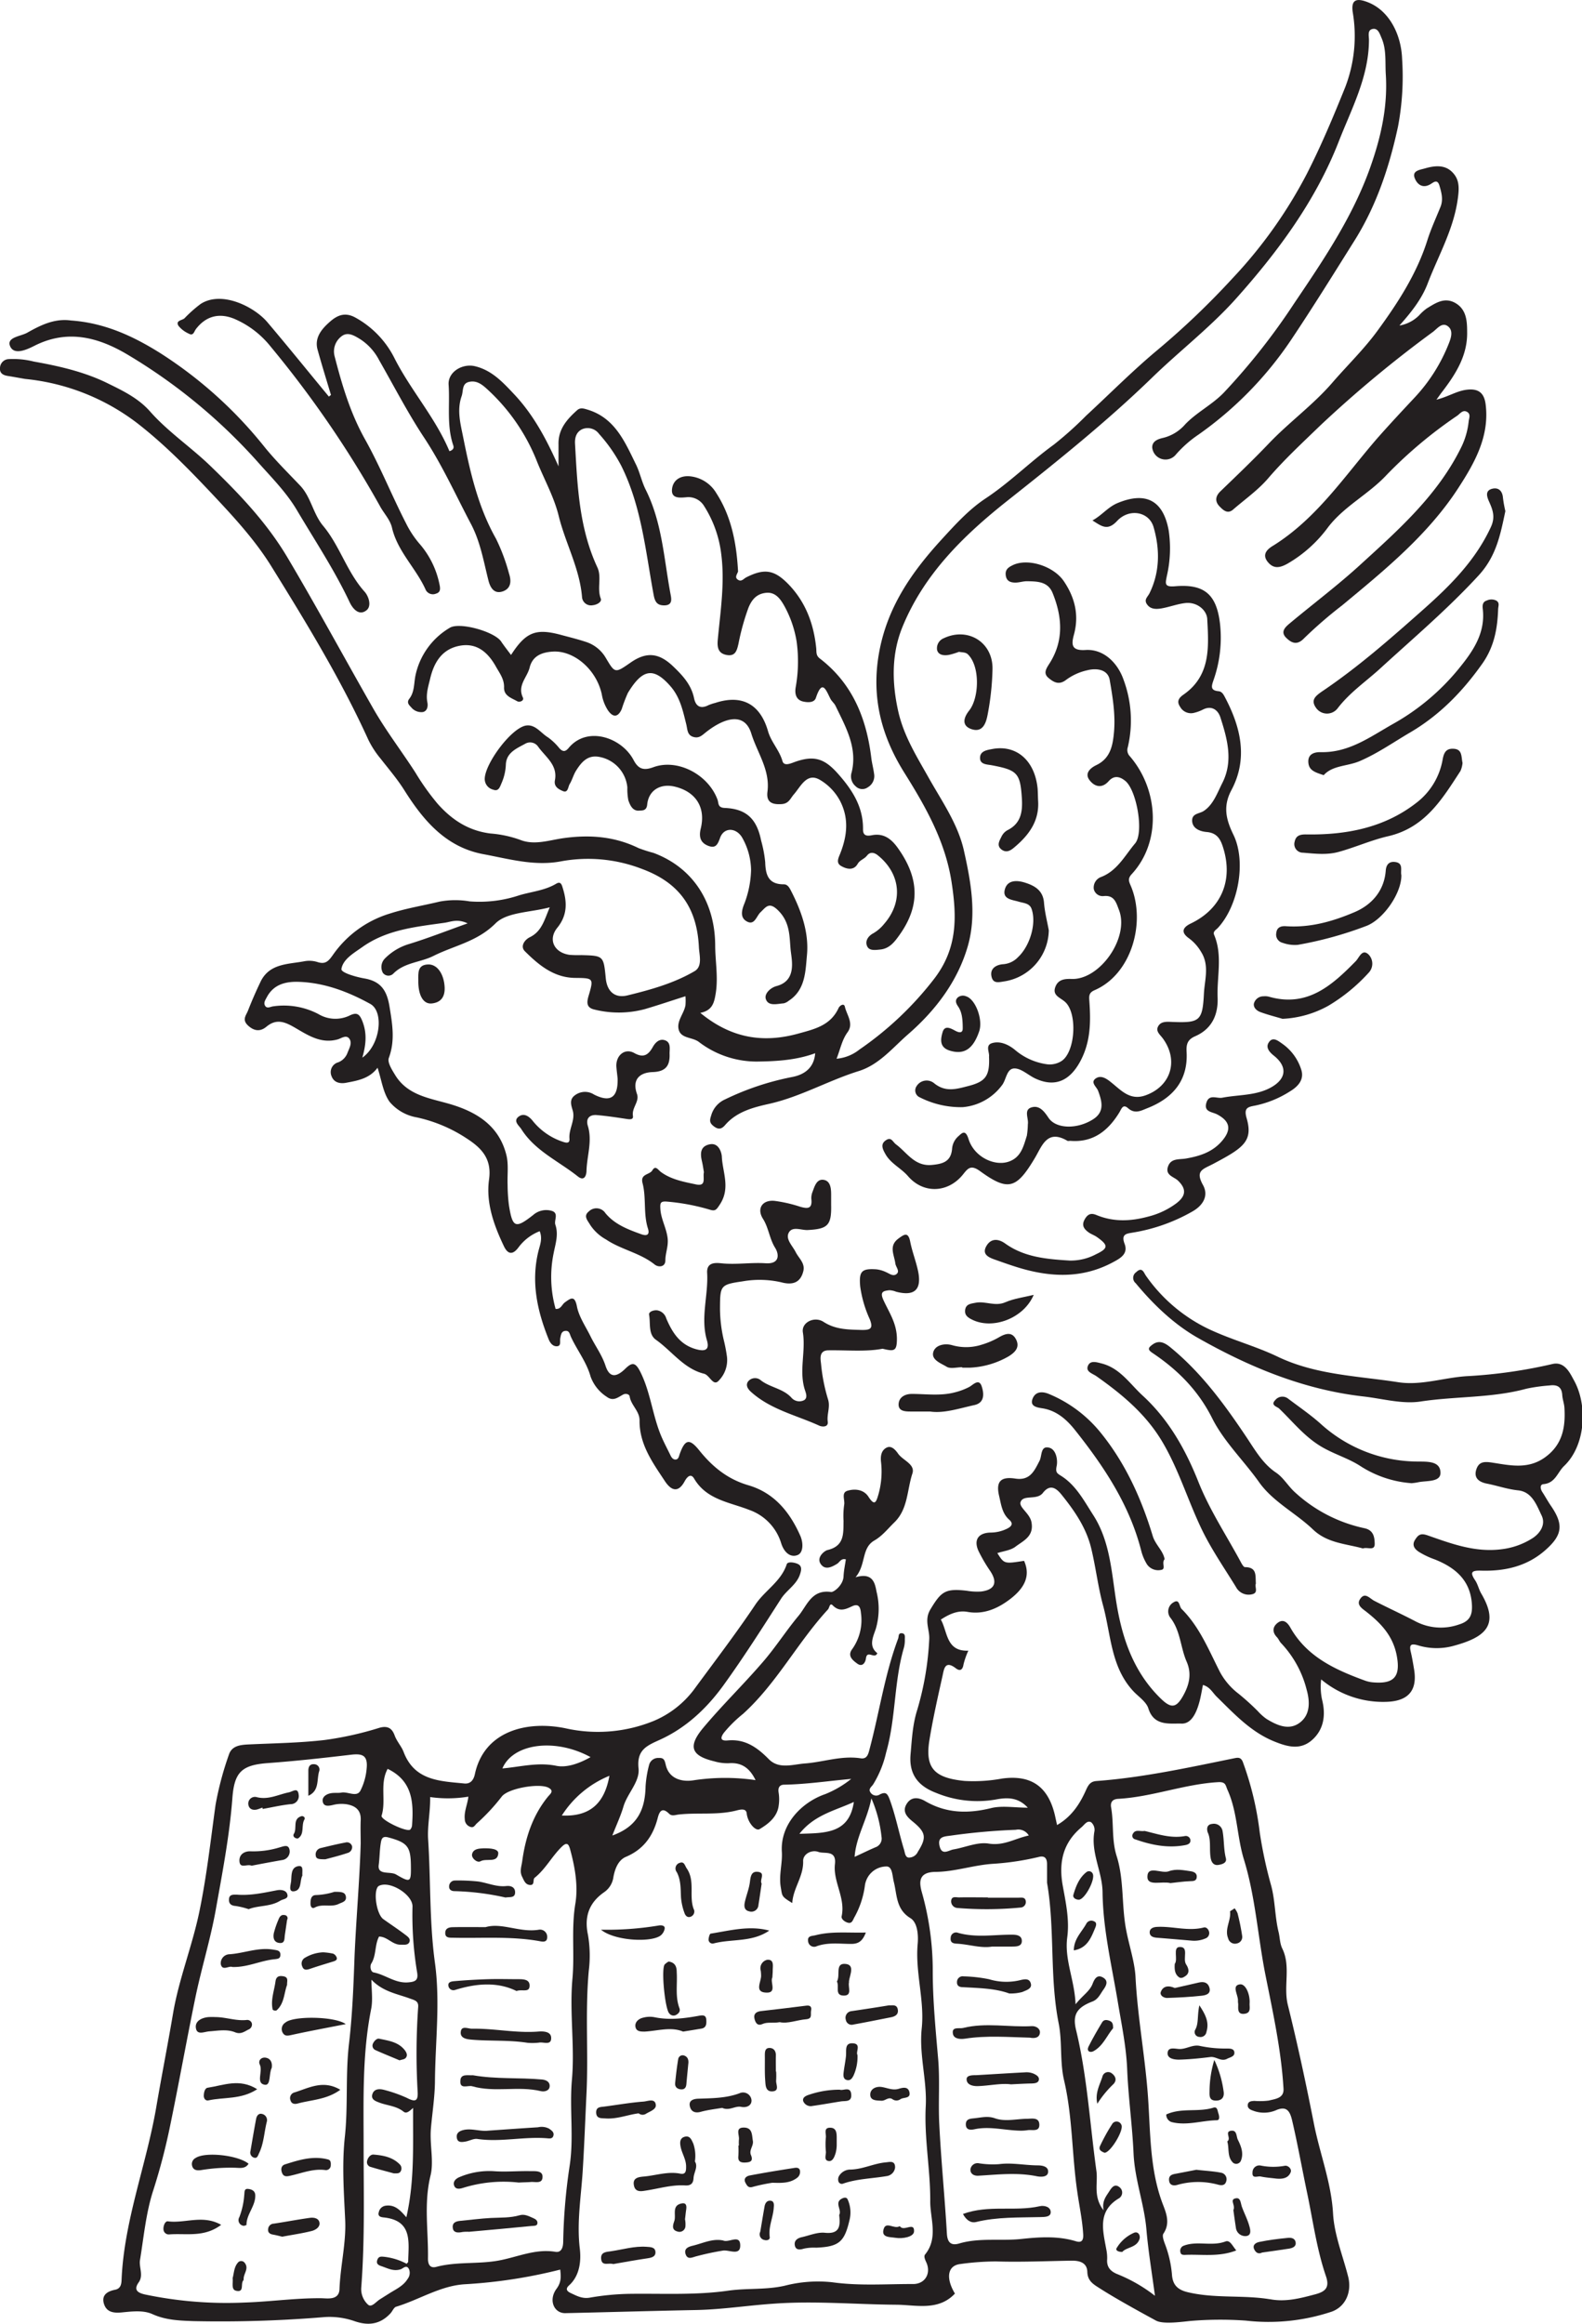 <svg xmlns="http://www.w3.org/2000/svg" viewBox="0 0 391.57 574.79"><defs><style>.cls-1{fill:#231f20;}</style></defs><g id="Layer_2" data-name="Layer 2"><g id="Artwork"><path class="cls-1" d="M151.56,454c6.45-2.3,8.12-6.7,8.23-12.18a27.35,27.35,0,0,1,.87-5.27,2.31,2.31,0,0,1,2.43-1.73c1.29-.08,1.44.65,1.7,1.73.85,3.6,4.23,4.2,6.77,3.81a52.25,52.25,0,0,1,15.45-.06c-1.5-3.1-3.56-4.41-6.62-4.18a11.27,11.27,0,0,1-3.53-.45c-5.74-1.37-6.71-3.63-2.8-8.3,4.69-5.6,9.95-10.71,14.72-16.24,3.16-3.64,5.77-7.75,8.86-11.46,2.13-2.55,3.22-6.59,8.05-5.9.69.1,3-1.7,3.1-3.84.06-1.42.37-2.83.57-4.23-1.21-.32-1.51.7-2.17,1.1-1.37.84-3,1.64-4.08,0s1-3.23,1.68-3.4c4.28-1,3.94-4.12,4-7.22a19.85,19.85,0,0,1,.15-3.94c.25-1.2-.78-3,.79-3.5,1.82-.56,4-.37,5.2,1.43,1.59,2.49,1.94,1.34,2.49-.51a20.91,20.91,0,0,0,.64-8.14c-.14-1.38.07-2.78,1.37-3.45s2.36.77,2.9,1.53c1.19,1.65,4.26,2.57,3.5,4.87-1.34,4.06-1.07,8.8-4.46,12.08-1.59,1.54-2.94,3.32-4.95,4.48-3.25,1.87-2,5.92-4.66,9.1,4.36-1.3,4.82,1.58,5.2,3.57a17.54,17.54,0,0,1-.19,9.2c-.67,2-1.84,4.27.38,6-.62,1.61-2.52-.91-2.81,1.27-.17,1.25-1,2.2-2.2,1.28-1.07-.78-2.47-1.89-1.21-3.55A12.34,12.34,0,0,0,213.1,399c-.12-1.46-.56-2.46-2.17-1.71s-3.12,1.49-4.8-.2c-.77-.78-.8.56-1.2,1-7.54,8.18-12.7,18.29-21,25.81a31.83,31.83,0,0,0-4.78,4.72c-1,1.39-.67,2,.92,1.87,4.34-.43,7.34,1.71,10.23,4.64,2.52,2.54,5.91,1.28,8.94,1.05,4.59-.34,9-2,13.77-1.28,1.69.27,1.93-1.14,2.29-2.52,2.38-9,3.71-18.31,7-27.08.2-.53,0-1.34.81-1.33,1.1,0,.82,1,.85,1.62a7,7,0,0,1-.28,2.13c-2.43,8.42-1.93,17.32-4.35,25.75a25.91,25.91,0,0,1-3.21,7.89c-.42.63-1.36,1.16-.55,2.14a1.64,1.64,0,0,0,2.24.32c1.35-.63,1.81-.34,2.41,1.29,1.47,4,2.28,8.26,3.53,12.35.24.78.29,1.91,1.15,2A2.45,2.45,0,0,0,227.2,458c2.2-3.49,2-4.78-1.31-7.47-1.35-1.09-2.6-2.38-1.55-4.22,1.14-2,3-1.79,4.68-.8,5.18,3,10.52,3.13,16.26,1.72,2.76-.68,5.82-.11,9.12-.11-2.46-2.67-5.2-2.55-8.06-2a26.69,26.69,0,0,1-14.63-1.66c-4.57-1.73-6.76-4.7-6.33-9.57.33-3.67.49-7.34,1.68-11.06A73.39,73.39,0,0,0,230,405.5c.16-2.41-1.34-4.7.28-7.41,2.67-4.44,3.68-5.25,9-4.63a15.26,15.26,0,0,0,3.56.19c3.4-.42,4.14-2.23,2.26-5.06a39.34,39.34,0,0,1-2.87-4.89c-1.31-2.79-.11-4.58,3-4.63a9.27,9.27,0,0,0,4.11-1c1.06-.54,1.53-1.23.46-2.18-1.77-1.55-2-3.76-2.49-5.83-.86-3.59.35-4.9,4-4.34s4.71-1.92,6-4.42c.63-1.24.2-3.8,2.4-3.22,1.76.47,2.12,3.14,1.84,4.47-.38,1.81.16,1.87,1.42,2.71,3.46,2.31,5.43,6.08,7.62,9.48,4.32,6.71,4.55,14.65,5.83,22.25,1.48,8.73,4.34,16.76,10.88,23.13,2.52,2.45,3.8,2.39,5.49-.59,1.54-2.71,2.25-5.48.93-8.51-1.57-3.58-1.51-7.74-4.12-11a2.57,2.57,0,0,1,.88-3.7c1.53-.94,1.34,1,2,1.66,4.46,4.44,6.71,10.17,9.5,15.62a16.78,16.78,0,0,0,4.57,5.32,61.2,61.2,0,0,1,4.77,4.31,13.48,13.48,0,0,0,2.11,1.9c2.52,1.56,5.44,2.9,8.05,1.13,2.85-1.93,2.8-5.29,1.93-8.35a25.94,25.94,0,0,0-6.29-11.46c-.41-.41-.62-1-1-1.44-1.29-1.29-1.16-2.64.15-3.63s2.35-.16,3.1,1.17c4.1,7.27,11.15,10.46,18.52,13.15a7.77,7.77,0,0,0,2.09.43c5.31.43,6.73-1.66,5.69-6.86-1-4.81-3.94-7.82-7.49-10.62-1-.78-2.51-1.66-1.54-3.13,1.2-1.83,2.35-.17,3.53.44,3.4,1.75,6.89,3.33,10.27,5.11a13.5,13.5,0,0,0,10.7.73c2.87-.86,3.34-2.6,3.17-5.1-.41-5.91-4.17-9-9.21-11a20.39,20.39,0,0,1-3.86-1.83c-1-.65-1.88-1.6-1-3,.77-1.2,1.33-1.73,3.11-1.11,5.92,2.07,11.82,4.3,18.42,3.42a18.21,18.21,0,0,0,7.62-2.76c1.77-1.16,3.28-3.31,2.18-5.58-1.25-2.6-2.37-5.86-5.82-6.21-2.66-.28-5.13-1.16-7.7-1.66-1.53-.3-3.36-1.1-2.67-3.41.61-2,1.9-2.11,3.91-1.8,4.4.67,8.87,1.75,13.1-1.28,4.38-3.14,5.12-7.47,4.83-12.3-.07-1.05-.48-2.09-.54-3.15-.14-2.11-1.37-2.59-3.19-2.34a42.21,42.21,0,0,0-5.65.79c-8.58,2.34-17.49,1.85-26.2,3.17-4.55.7-9.42-.7-14.14-1.24-14.77-1.67-28.26-7.27-41-14.49-5.89-3.34-11-8.22-15.4-13.53a1.71,1.71,0,0,1,.14-2.74c1.47-1.42,1.88.16,2.38.87a39.89,39.89,0,0,0,17,13.86c5.13,2.26,10.59,3.77,15.63,6.19,9.47,4.53,19.79,4.75,29.82,6.31,5.83.91,11.62-1.26,17.48-1.52a122.68,122.68,0,0,0,20.78-3c3-.65,4.32,2.38,5.22,4,3.43,6.08,3,16.09-2.41,21.24-1.62,1.54-2.17,4.23-5.08,4.49-1,.08-.81,1.22-.28,2,.72,1.1,1.34,2.26,2.09,3.35,3.21,4.67,2.86,7.26-1.4,11-4.55,4-10,5.21-15.84,5.05-2.38-.07-2.89.35-1.48,2.43.65,1,.88,2.2,1.47,3.21,4.62,7.85,1.09,10.88-7.22,13.06a15.85,15.85,0,0,1-8.47-.24c-1.87-.55-2.12.05-1.73,1.68.33,1.39.56,2.81.8,4.23.87,5.17-1.33,7.84-6.63,8.07a23.86,23.86,0,0,1-16.36-5.54,15.16,15.16,0,0,0,.22,5c.94,3.7.5,7.33-2.43,9.95s-6.14,1.72-9.42.39c-5.83-2.37-9.93-6.86-14.27-11.1-1-1-1.62-2.37-3.36-2.87-.29,1.41-.5,2.77-.85,4.09-.67,2.52-1.9,5.56-4.45,5.47-2.83-.1-6.81.74-8.21-3.75-.49-1.56-2.22-2.76-3.47-4-5.83-6-5.74-14.11-7.74-21.46-1.26-4.64-1.81-9.47-2.94-14.15-1.22-5.07-4.14-9.3-7.37-13.3-1.34-1.66-2.86-2.63-4.59-.4-1.48,1.92-4.9.32-5.53,2.29-.41,1.3,2.28,2.75,2.7,4.93.67,3.5-1.94,4.58-3.85,6-1.23,1-3,1.14-4.59,1.67,1.7,2.68,1.7,2.68,6.61,1.91,1.88,4.15-.49,7.16-3.31,9.36-3,2.32-6.52,4-10.66,3.27-2.48-.45-4.61.6-6.63,1.9,1.71,3,1.26,7.92,6.81,7.69a19,19,0,0,0-1.2,3.42c-.22,1.43-.93,1.69-1.9.94-2.72-2.1-2.93.26-3.29,1.87-1.17,5.25-2.36,10.5-3.23,15.8-1.15,7,1.15,9.43,8.63,10.19a38.92,38.92,0,0,0,9.31-.58c7.2-1,11.41,1.94,13.09,9,.16.69.3,1.38.55,2.49,3.65-2.1,5.67-5.29,7.16-8.64.65-1.47,1.21-2.15,2.64-2.25,11.56-.86,22.85-3.35,34.17-5.65.89-.18,1.54-.19,2,.91a77.15,77.15,0,0,1,4.2,17.5,108.71,108.71,0,0,0,2.83,13.14c1,3.71.9,7.67,1.83,11.46.33,1.33.29,2.79.92,4.09,2.17,4.46.22,9.3,1.37,13.94,2.42,9.74,4.53,19.59,6.46,29.4,1.46,7.4,4.29,14.49,4.73,22.19.3,5.26,2.42,10.42,3.74,15.62.94,3.73-.59,7.43-4.13,8.67a49.36,49.36,0,0,1-21.18,2.2,89.2,89.2,0,0,0-13.61.07c-2.41.24-6.88.89-8.67-.09s-9.25-5-13.71-7.85c-1.69-1.08-3.19-1.86-3.26-4.19s-2-2.79-3.87-2.77c-6.22.1-12.43.38-18.67.19a65.46,65.46,0,0,0-8.87.64c-3.18.35-3.7,3.43-1.36,7.31-4.11,4.39-9.71,2.79-14.45,2.76-10.13-.07-20.21-1-30.4-.26-6.41.43-12.76,1.44-19.19,1.57-10.8.21-21.59.53-32.38.77-2.8.06-4.25-3.2-2.21-6,1.18-1.59,1.15-2.9.93-4.77A125.11,125.11,0,0,1,114.94,565c-6,.4-11.2,3.83-16.88,5.55-.55.16-.88,1-1.34,1.56-2.57,2.83-5.55,3.21-9,2a18.87,18.87,0,0,0-7.35-1,310.41,310.41,0,0,1-32.57,1c-3.47-.13-6.77-.24-10.08-1.73-2.21-1-4.94-.68-7.46-.43-1.87.19-3.73.09-4.46-1.91-.81-2.24.62-3.28,2.66-3.68,1.36-.26,1.59-1.3,1.63-2.43.61-14.67,6.12-28.37,8.58-42.7,1.32-7.72,2.85-15.46,4.16-23.21,1.46-8.59,4.76-16.69,6.52-25.22,1.81-8.74,2.78-17.57,4-26.37a78.53,78.53,0,0,1,3.29-12.38c.72-2.28,2.85-2.48,5-2.58,6.24-.29,12.51-.37,18.7-1.09a81.78,81.78,0,0,0,13.5-3c2.24-.66,3.24.22,3.85,1.89.55,1.49,1.67,2.65,2.21,4.06,2.71,7.14,9,7.2,15,7.8,1.45.15,2.3-.72,2.64-2.31,2.26-10.58,12.71-13.33,22.43-11.34a36.64,36.64,0,0,0,21.91-1.85A24.19,24.19,0,0,0,171.7,418c5.14-7,10.42-13.89,15.25-21.09,2.36-3.53,6.37-5.71,7.78-10,.23-.72,1.81-.48,2.67-.11,1.09.47,1,1.43.66,2.45-.8,2.68-3.33,4-4.75,6.21-4.61,7.18-9.19,14.39-14.18,21.3-4.15,5.75-9.31,10.63-15.87,13.59-3.23,1.46-5.69,2.51-5.21,7.05.35,3.32-2.77,6.14-3.74,9.45C153.65,449.09,152.65,451.22,151.56,454ZM210.69,440c-5.57.5-11.05,1.33-16.6,1.43-1.09,0-1.6.71-1.36,2a10.54,10.54,0,0,1,0,3.22c-.37,2.85-2.71,4.58-4.72,5.77-1,.59-2.95-1.61-3.19-3.89-.15-1.43-1.83-.89-2.72-.67-4.66,1.14-9.43.43-14.11.95-.84.09-1.69.48-2.38-.2-1.8-1.79-2.44-.42-2.82,1.08-1.15,4.43-3.47,7.72-7.85,9.58-1.94.82-2.74,3-3.11,5a5.42,5.42,0,0,1-2.35,3.79c-3.66,2.57-4.92,6-3.95,10.52a30.33,30.33,0,0,1,.2,8.88c-.92,10.09-.08,20.19-.56,30.27-.31,6.4-.54,12.81-.94,19.21s-1.5,12.72-.72,19.25c.34,2.82.08,6.65-2.69,9.11-1.08,1-.23,1.56.46,1.88,1.46.68,2.84,1.45,4.69,1.13a63.32,63.32,0,0,1,9.61-.94c8.24-.13,16.49.38,24.68-.79,4.63-.66,9.32-.16,14-1.23A33,33,0,0,1,206,564.5c6.71.94,13.36.41,20,.44,3,0,4.49-2.65,3.29-5.33-.32-.69-.71-1.54-.3-2,3.3-4.06,1.23-8.91,1.26-13.11.06-7.81-1.53-15.61-1.11-23.57.33-6.37-1.68-12.7-1-19.2.74-7-1.64-13.86-1-20.92.19-2.07,0-5.25-1.78-6.36-3.63-2.21-3.31-5.78-4.12-8.94-.39-1.53-.32-3.87-1.83-3.85a5.38,5.38,0,0,0-5,3.44,5.32,5.32,0,0,0-.35,1.4,21.88,21.88,0,0,1-2.65,7.84c-.34.68-.57,1.41-1.4,1.26s-1.85-.91-1.69-1.62c1-4.55-2.16-8.53-1.66-12.92.41-3.59-2.61-2.45-4.09-3-1.68-.62-3.83.51-3.78,2.26.12,3.83-2.49,6.71-2.69,10.38-2.76-1.66-2.46-1.71-2.85-3.92-.51-3,.45-5.87.27-8.74-.42-6.93,5.05-12.33,10.75-14.28A25.4,25.4,0,0,0,210.69,440ZM89.28,456c0-1.92-.08-3.84,0-5.75.14-2.62-1.41-3.66-3.64-4a8.64,8.64,0,0,0-3.2.19c-1.15.27-2.37.47-2.57-.91-.16-1.14,1-1.83,2.1-2,.82-.14,1.69,0,2.51-.14,1.61-.32,3.8,1.25,4.73-.48a14.91,14.91,0,0,0,1.54-5.44c.34-3.34-1.08-3.78-3.89-3.45-6.85.81-13.72,1.57-20.59,2.07-6.44.48-8.26,2.23-8.75,8.62-.7,9.3-2.47,18.45-4.11,27.63-1.34,7.48-3.62,14.71-5.13,22.12-2.13,10.39-4,20.84-6.15,31.23a151,151,0,0,1-4.22,16.15c-1.77,5.45-2.32,11.42-3.26,17.18-.29,1.76.92,3.75-.31,5.49-1.43,2-.07,2.63,1.48,3a98.66,98.66,0,0,0,24.83,2c6.28-.2,12.52-1.12,18.84-1.06,1.42,0,4.43.62,4.54-2.24.21-5.73,1.67-11.43,1.41-17.08-.32-6.9-.83-13.74-.08-20.64.81-7.56.13-15.15,1-22.8.86-7.19,1.14-14.59,1.4-21.9C88.16,474.48,89,465.27,89.28,456Zm225,112.68c3.9.77,7.58-.22,11.28-1.2,2.4-.65,3.63-1.59,2.63-4.49-2.27-6.63-3.19-13.58-4.62-20.42-1.27-6-2.35-12.13-3.76-18.14-.54-2.27-1.37-3.63-4-2.47a7.58,7.58,0,0,1-5.6.12c-.58-.2-1.46-.52-1.37-1.44s.93-.95,1.63-1a17.06,17.06,0,0,0,3.58-.08c1.57-.41,3.77-.54,3.64-2.91-.55-9.46-2.6-18.8-4.44-28-1.92-9.55-2.48-19.37-5.36-28.72-1.74-5.65-1.58-11.73-4.06-17.21-.5-1.1-.39-2-2.25-1.92-8.44.47-16.41,3.67-24.84,4.13-1.07.06-2,.56-1.72,2.13.7,3.95.1,8,1.36,12,1.87,5.87,1.2,12.15,2.34,18.18.75,4,2.14,8,2.34,11.79.49,9.54,2.25,19,3,28.45.74,9.17.34,18.86,3.8,27.83.87,2.23,1.79,4.69.1,7.17-.34.5.05,1.63.32,2.39a27.63,27.63,0,0,1,1.79,7.64c.15,2.33,1.08,3.81,4,4.47C300.8,568.56,307.64,567.61,314.31,568.7ZM106.47,444.49c.07,3.66-.72,7.14-.5,10.47.66,10.18.29,20.4,1.69,30.57,1.31,9.56.11,19.26,0,28.9,0,4-.65,8-1,12s.78,8.09-.1,11.68c-1.7,6.93-.51,13.72-.63,20.57,0,1.38.49,2.45,2.11,2,5.09-1.33,10.37-.61,15.49-1.57,4.62-.86,9-2.95,13.93-2.14,1.58.26,1.92-1.24,1.94-2.46A140.59,140.59,0,0,1,141,535.68c1.07-7-.07-14.15.56-21.28.74-8.26-.63-16.64.13-25,.56-6.14-.32-12.33.72-18.55.72-4.37-.09-9-1.28-13.37-.39-1.45-.83-1.91-2.09-.69-2.44,2.37-4,5.51-6.7,7.66-.55.44.14,1.92-1.23,1.78-1.1-.12-1.41-1.1-1.86-2-.69-1.32-.17-2.58,0-3.84.8-5.87,2.58-11.34,6.38-16,.52-.64,1.65-1.42.09-2.23-2.25-1.15-9.93.15-11.52,2.2a48.79,48.79,0,0,1-6.15,6.62c-.53.47-.76,1.22-1.67.87a2,2,0,0,1-1.34-1.9c-.21-1.88.67-3.61.89-5.56A31.17,31.17,0,0,1,106.47,444.49Zm152.69,21.19c0-1.53,0-3.06,0-4.59s-.65-2.12-1.95-1.81A66.48,66.48,0,0,1,245.79,461c-4.74.3-9.41,1.94-14.12,2-4.33,0-4.21,2.48-3.51,5a71.11,71.11,0,0,1,2.71,19.53c0,7.22.71,14.45,1.33,21.66.47,5.44,0,10.87.29,16.29.45,9,1.36,18,1.88,27,.14,2.42,1.23,3,3.16,2.4,5-1.44,10.2-.54,15.3-1.09,4.39-.47,9-.79,13.47.57,1.14.35,1.9.09,1.81-1.65-.2-3.63-1-7.22-1.49-10.75-1.32-9.12-1.14-18.42-3.25-27.42-1.08-4.64-.41-9.44-1.33-14.06C259.75,488.94,261.15,477.17,259.16,465.68Zm26.71,102.17c-.79-5.91-1.66-11.11-2.11-16.37-.54-6.35-2.9-12.36-3.19-18.9-.31-6.93-1.3-13.85-1.58-20.83-.24-5.66-1.44-11.29-2.37-16.92C275.14,486,273,477.11,272.9,468c-.07-5.1-3-9.83-2-15.1a2.5,2.5,0,0,0-.84-2.19c-1-.5-1.62.61-2.34,1.22-4.62,3.86-5.72,8.69-4.67,14.5.76,4.19,1.69,8.45,1.11,12.77-.73,5.52,1.82,10.47,2.06,16.55,1.77-2.24,3.5-3.2,4.22-5.08.45-1.17,1.12-2.41,2.6-1.53s.67,2.15,0,3.09-1.24,2.29-2.62,2.82c-3.83,1.47-5,3.21-4.09,7,2.79,11.49,3.42,23.27,5.05,34.92.42,3-.89,6.29,1.77,9.74-.42-2.33.64-3.47,1.42-4.71.58-.92,1.33-2,2.54-1a1.67,1.67,0,0,1-.24,2.79c-5.24,3.18-3.9,7.87-3.06,12.49a10.59,10.59,0,0,1,.23,2.5c-.17,2,.87,3.07,2.62,3.75A38.36,38.36,0,0,1,285.87,567.85ZM91.93,489.66c0,2.43.4,4.94-.07,7.28C89.63,508.13,90,519.47,90,530.76c0,11.71.32,23.41-.59,35.1A5.25,5.25,0,0,0,91.05,570c.9.89,2-.69,3-1.29l2.41-1.52c1.6-1,3.38-1.8,4.43-3.51a2.44,2.44,0,0,0,.36-2.38c-.62-1.3-1.48-.18-2.1,0-1.78.57-3.23-.28-4.77-.79-.72-.24-1.32-.58-1-1.51s.89-.87,1.69-.8a15.48,15.48,0,0,1,5.58,1.73c.25-.3.38-.38.38-.47.09-4.86,1.18-10.27-6.13-11-.73-.07-1.47-.31-1.13-1.34a2,2,0,0,1,1.72-1.56c2.3-.31,3.63,1.19,5.09,2.87,2.08-9.06,1.6-17.93,1.67-27.05-.88.77-1.62,1.52-2.37.92-1.76-1.42-4-1.49-5.94-2.22-1-.38-2.23-.79-1.74-2.19.44-1.24,1.7-1.27,2.77-1a34.22,34.22,0,0,1,5.72,2c1.94,1,2.85,1,2.68-1.55a164.87,164.87,0,0,1,.14-21c.08-1.41-.88-1.6-2-2C98.35,493.16,94.81,492.67,91.93,489.66ZM93.82,479c-1.11,2.08-.64,4.6-1.92,6.67-.4.66-.18,2.05.6,2.2,2.9.56,5.29,2.7,8.48,2.46,1.85-.14,2.6-.53,2.26-2.5a86,86,0,0,1-1.14-16.27c.05-2.84-5.2-6.19-7.94-5.25a1.39,1.39,0,0,0-.59.31c-1.21,1.43-.34,6.87,1.3,8.06,1.84,1.32,3.73,2.55,5.53,3.93.5.38,1.29.92.93,1.75s-1.4.64-2.22.65C97.08,481,95.86,479,93.82,479Zm2.12-41.47c-2,3.68-.32,7.79-1.49,11.57-.31,1,6.19,4.13,7.08,3.44a1.83,1.83,0,0,0,.47-1.21C102.38,445.77,102.11,440.48,95.94,437.51Zm28.42-.12c4.45-.39,8.72-1.59,13.33-.65,2.6.53,5.73-.59,8.48-2.15C137.41,429.83,127,431.21,124.36,437.39ZM254.64,454a3,3,0,0,0-3.23-1.41A156.34,156.34,0,0,0,235.53,454c-1.74.25-3.61.18-2.94,2.73.6,2.28,2.22.91,3.43.71,2.92-.5,5.95-1.89,8.7-1.44C248.52,456.6,251.19,454.73,254.64,454ZM101.7,461.33c-.06-4.65-.93-5.6-5.59-6.86-1.49-.41-1.68.39-1.85,1.34-.3,1.8-.28,3.65-.52,5.47-.35,2.64,2.82,1.5,4.29,2.36C101.67,465.75,101.76,465.6,101.7,461.33Zm37.36-12.27c6.82.31,10.54-2.85,11.78-9.83A25.25,25.25,0,0,0,139.06,449.06Zm76.62-4.25c-1.06,5.4-3.79,9.45-4.15,14.47,2-.91,3.55-1.69,5.17-2.37a2.29,2.29,0,0,0,1.49-2.58A32.12,32.12,0,0,0,215.68,444.81Zm-4.34.89c-4.58,2.13-9.77,3.16-13.47,7.88C204.27,453.39,210.19,453.57,211.34,445.7Z"/><path class="cls-1" d="M173.34,250.53c7.6,6.25,15.47,7.54,24.22,5.13,4.07-1.12,8-2,10-6.33.28-.61,1.34-1.31,1.56-.32.47,2.06,2.27,4.13.65,6.33-1.37,1.89-1.75,4.1-2.71,6.53a10.53,10.53,0,0,0,5.66-2.27A81.85,81.85,0,0,0,231.3,242c5.73-7.53,5.54-15.2,4.25-23.69-1.54-10.17-6.41-18.72-11.72-27.2-5.64-9-8.19-18.56-6.28-29.47,2-11.41,8.09-20.11,15.59-28.29,3.31-3.61,6.66-7.3,10.71-10,6.07-4,11.16-9.16,17-13.38a89,89,0,0,0,8-7.17c5.85-5.4,11.46-11.07,17.56-16.16A196.29,196.29,0,0,0,305,68.91,115.11,115.11,0,0,0,323.41,43.1c3.58-7,6.61-14.23,9.54-21.5A35.24,35.24,0,0,0,334.82,3c-.41-2.86.7-3.58,3.5-2.54,5.51,2,8.5,8.07,8.72,14.06a66.34,66.34,0,0,1-1,16.73c-2.16,10.06-5.38,19.74-10.93,28.5C330,67.89,324.9,76.11,319.53,84.12a89.71,89.71,0,0,1-22.86,23.36,28.7,28.7,0,0,0-5.66,5,3.3,3.3,0,0,1-5.82-1.83c0-1.56,1.46-2.07,2.76-2.36a10.51,10.51,0,0,0,5.39-3.32c2.86-3,6.67-4.84,9.59-7.87a161.14,161.14,0,0,0,17.43-22.11c7.5-11.09,15-22.17,19.26-34.93C342,33.06,343.5,25.85,343,18.3c-.18-3.07.2-6.14-1.09-9-.42-1-.83-2.33-2.07-2.15-1.45.21-1,1.69-1,2.69,0,9.11-4.32,17.06-7.47,25.14-5.72,14.67-15.09,27.33-25.54,39-6.34,7.06-14,12.93-20.81,19.56-11.24,10.88-23.42,20.62-35.66,30.31-10.87,8.6-20.67,18.18-26,31.25-2.68,6.57-2.63,13.59-1.07,20.67,1.36,6.2,4.58,11.28,7.61,16.67,3.24,5.76,7.2,11.36,8.68,17.93,1.74,7.75,3.19,15.78,1,23.54-2.5,8.76-8,16-14.83,21.93-3.81,3.32-7.14,7.51-12.22,9.09-7.54,2.35-14.43,6.38-22.25,8.12-3.82.85-7.94,1.92-10.76,5.18-.85,1-1.61,1.25-2.75.42s-1.18-1.45-.75-2.71a6.14,6.14,0,0,1,3.42-4,67.59,67.59,0,0,1,16.73-5.57c2.87-.57,5.32-2.19,5.6-5.86-4.7,1.73-9.66,2-14.41,2.06A23.54,23.54,0,0,1,173,257.73c-1.66-1.29-4.64-.76-5.07-3.34-.33-2,1.38-3.75,1.73-5.73a13.85,13.85,0,0,0,0-2.25c-3.44,1.1-6.68,2.19-9.95,3.16a24.93,24.93,0,0,1-12.52.15c-2.11-.46-2-1.8-1.45-3.58,1.22-4.15,1.11-4.22-3.25-4.26-5.32,0-9.1-3.14-12.57-6.59-1.23-1.22-.06-2.85,1.21-3.47,2.95-1.43,3.59-4.22,4.94-7.4-4.9,1.3-10.63,1.16-13.45,4-4.53,4.51-10.19,5.45-15.29,8-3.24,1.65-7.22,1.59-10,4.42a1.7,1.7,0,0,1-2.57-.23,3,3,0,0,1,.51-3.53,14,14,0,0,1,6-3.59c4.66-1.43,9.2-3.22,14.47-5.1-2.53-1.2-4.11-.38-5.68-.15-7.07,1-14.26,1.66-20.37,6-2.13,1.51-4.79,3-5.18,5.43-.15.92,3.65,2,5.8,2.36,4,.74,5.47,3,6.11,7,.7,4.31,1.41,8.36-.18,12.65-.41,1.11.82,3,1.64,4.34,3,4.78,8.12,5.55,13,6.92,6.82,1.92,12.6,5.3,14.46,12.76.58,2.33.2,4.9.3,7.35a41.73,41.73,0,0,0,.32,5c.89,5.66,1.6,5.92,6,2.48a4.9,4.9,0,0,1,4.71-1c1.68.61.42,2.31.79,3.4.84,2.46,0,4.79-.43,7.06a29.09,29.09,0,0,0,.49,13.76c1.31.12,1.56-1.07,2.28-1.6,1.45-1.05,2.45-1.84,3,1,.51,2.58,2.16,4.94,3.36,7.38s2.83,4.59,3.71,7.27c.95,2.91,2.56,3,4.83.81,1.73-1.7,2.56-1.75,3.81.75,2.36,4.73,2.93,10,4.74,14.81.74,2,1.79,3.9,2.72,5.83.26.56.69,1.09,1.34,1s.73-.8.94-1.38c1.31-3.64,2.4-3.89,4.81-.9,3.26,4.06,7,7.14,12.18,8.65,6.35,1.86,10.23,6.58,12.84,12.48.8,1.82.75,4.17-.62,4.76-1.7.72-3.33-.49-4.09-2.85a12.64,12.64,0,0,0-7.91-8.29c-4.82-1.91-10.56-2.49-13.64-7.73-.93-1.6-1.94-.12-2.36.65-1.88,3.47-3.79,1.69-5-.21-3-4.53-6.23-9-6.16-14.88,0-2.3-2.11-3.71-2.45-5.9-.1-.6-1-.77-1.54-.5-1.33.68-2.49,1.82-4.13.59a10,10,0,0,1-4-5c-1-3.61-3.34-6.52-4.87-9.84-.29-.63-.37-1.52-1.3-1.47-1.09.05-1.17,1-1.33,1.81s.31,2-.92,2c-1,0-1.63-.87-2-1.83-2.81-7-4.34-14.1-2.51-21.63.38-1.55,1.1-3.14.33-5a11.89,11.89,0,0,0-5.3,4.08c-1.72,2.26-2.86,1.09-3.55-.36-2.49-5.21-4.49-10.75-3.68-16.53.71-5.09-1.84-7.73-5.45-10.08a36.42,36.42,0,0,0-12.43-5.26,11.31,11.31,0,0,1-6.72-3.83c-1.63-2.25-2-5.41-3-8.45-2,2.69-4.92,3.18-7.79,3.72-1.44.27-3,0-3.6-1.64a2.52,2.52,0,0,1,1.68-3.43A4,4,0,0,0,86,260.44c.41-1.1,1.19-2.34.54-3.41-.76-1.23-2-.22-2.93.05-4.18,1.18-7.44-1.06-10.69-2.94-2.45-1.41-4.52-2.25-7-.17-1.3,1.07-2.79,1.25-4.46-.25s-.53-2.57-.07-3.77c.91-2.33,1.91-4.63,3-6.91,2.17-4.8,6.87-4.5,11-5.29a6.67,6.67,0,0,1,3.2.21c2,.64,2.75-.27,3.82-1.78A26.54,26.54,0,0,1,96.37,226c4.11-1.33,8.3-2,12.46-3a21.19,21.19,0,0,1,7.41-.05,31.17,31.17,0,0,0,12.33-1.52c3-.89,6.29-1.17,9.1-2.85,1.17-.7,1.4.34,1.64,1.13,1.08,3.47,1.14,6.69-1.38,9.78-2.36,2.91-.76,6.16,3.07,6.69a27.63,27.63,0,0,0,2.88.06c5.51.15,5.51.15,6.06,5.74.31,3.24,2.25,5,5.39,4.22,5.74-1.4,11.49-3,16.61-6,2-1.18,1.14-4,1.05-5.9-.45-9.34-4.47-15.8-14-19.34a37,37,0,0,0-20.32-1.88c-6.49,1.18-12.75-.64-19-1.8-9.31-1.72-14.91-8.38-19.62-15.87-1.74-2.75-3.83-5.18-5.81-7.72A23.46,23.46,0,0,1,91.18,183c-6.82-15-15.38-29-24-42.89-3.85-6.22-8.82-11.7-13.87-17.08-6.09-6.48-12.27-12.87-19.26-18.3a54.44,54.44,0,0,0-27.82-11C4.81,93.49,3.4,93.22,2,93,.8,92.83-.13,92.34,0,91a2.24,2.24,0,0,1,2.05-2.17,20.82,20.82,0,0,1,6.32.6C14.71,90.56,21,92,26.74,94.85c3.72,1.82,7.58,3.68,10.47,7,4.44,5,10.08,8.77,14.87,13.4,7.16,6.91,14,14.06,19.16,22.79,7.25,12.22,14,24.71,21.05,37.05,3.2,5.63,7.08,10.64,10.53,16a60.14,60.14,0,0,0,5.5,7.72c3.56,4,7.64,6.67,13.09,7.35a28,28,0,0,1,7.28,1.55c3.6,1.47,7.34.05,11-.43,6.4-.86,12.52-.37,18.38,2.5a37.76,37.76,0,0,0,3.69,1.18c9.72,3.63,15.18,12.11,15.26,22.77,0,3.92.76,7.81.16,11.79C176.8,247.87,176.44,249.91,173.34,250.53ZM89.68,261.6c4.48-3.12,5.4-11.36,2-13.27-5.44-3-11.22-5.21-17.51-5.47-3.27-.14-6.41.49-8.16,3.85-.34.64-.8,1.29-.43,2,.46.85,1.32.32,1.92.22a18.38,18.38,0,0,1,11.34,1.91,8.15,8.15,0,0,0,7.77.31c1.78-.85,2.4-.28,3.09,1.45C90.79,255.39,90.69,258.12,89.68,261.6Z"/><path class="cls-1" d="M346.38,80.52a9,9,0,0,0,4.9-2.55,11.77,11.77,0,0,1,1.86-1.68c2.14-1.3,4.32-2.85,7-1.39,2.83,1.57,3,4.49,3,7.2.12,5.81-2.83,10.44-6.21,14.85-.35.44-.66.91-1.39,1.91,2.82-.72,4.77-2,7.07-2.4,3.09-.5,4.72.48,5.11,3.56,1,7.94-2.78,14.54-6.72,20.62-7.52,11.62-18.26,20.36-28.8,29.09a107.93,107.93,0,0,0-9.42,8.15c-1.66,1.74-3,1.23-4.3,0-1.74-1.59-.32-2.81.88-3.8,5.74-4.79,11.74-9.29,17.25-14.32,9.58-8.74,19.37-17.37,25.19-29.38a19,19,0,0,0,1.72-6.16c.1-.81.55-1.74-.34-2.31-1.1-.68-1.79.42-2.49.91a110.07,110.07,0,0,0-17.45,14.62c-4.48,4.83-10.6,7.78-14.59,13.06a32.72,32.72,0,0,1-9.94,8.9c-2.05,1.16-3.58,1.31-5-.51-1.52-2,.34-3.29,1.54-4,10.72-6.73,17.57-17.16,25.62-26.45,3-3.4,6.06-6.68,9.17-10A42,42,0,0,0,358.59,85c.58-1.45,1.18-3.27-.24-4.32s-2.61.6-3.66,1.4a295.33,295.33,0,0,0-27.91,23.17c-4.39,4.25-8.85,8.36-12.84,13-2.5,2.94-5.78,5.23-8.73,7.79-1.44,1.25-2.57,0-3.37-.8-1.08-1.12-1.11-2.43.24-3.72,4-3.86,8.07-7.73,11.92-11.77,5-5.26,10.94-9.53,15.69-15,3.73-4.32,7.88-8.32,11.23-12.9,5.05-6.9,9.73-14.09,12.36-22.38.89-2.83,2.15-5.54,3.26-8.29.73-1.8.26-3.52-.25-5.25s-1.46-.83-2.23-.37c-2.11,1.25-3.46-.2-3.95-1.66-.57-1.71,1.46-1.91,2.57-2.24,2.34-.68,4.89-1,6.78.92,1.72,1.73,1.76,3.71,1.39,6.41-1,7.68-4.83,14.18-7.49,21.16C351.85,74.08,349.23,77.32,346.38,80.52Z"/><path class="cls-1" d="M81.92,97.69C80.81,94,79.64,90.23,78.6,86.47c-.83-3,1.12-5.18,3-6.84C83.22,78.2,85.2,77,88,78.57a23.46,23.46,0,0,1,9.71,10.17c4.06,7.93,10.1,14.64,13.53,22.86,1.26-.39,1.07-1.11.91-1.56-1.62-4.87-.77-9.92-1.11-14.88-.21-3.15,3.4-5.34,6.56-4.57,4.13,1,6.82,3.92,9.56,6.82,4.9,5.17,8.15,11.33,11.08,17.94,0-1.8,0-3.61,0-5.41-.11-3.73,2.06-6.2,4.6-8.47.81-.73,1.66-.43,2.65-.13,6.74,2.06,9.2,8,11.89,13.48,1,2,1.43,4.28,2.44,6.3,4.07,8.11,4.51,17.07,6.13,25.75.23,1.2.62,2.84-1.53,2.87-1.71,0-2.3-.79-2.63-2.59-2-10.79-3-21.86-8-31.91a38.23,38.23,0,0,0-5.51-7.91,3.49,3.49,0,0,0-4.2-1.16c-1.38.66-1.84,2-1.75,3.6.58,10.42,1,20.85,5.53,30.57,1.13,2.42-.14,5.16.84,7.71.33.86-1,1.56-2,1.65a2.22,2.22,0,0,1-2.63-1.91c-.55-7.13-4.1-13.36-5.77-20.13-1.18-4.81-3.58-9-5.4-13.55a48.09,48.09,0,0,0-12.48-18c-1.36-1.24-2.67-2.07-4.4-1.63s-1.3,2.22-1.76,3.51c-1.23,3.52-.25,6.94.4,10.24,1.73,8.62,3.69,17.2,8.1,25A47.13,47.13,0,0,1,126,141.9c.53,1.6.6,3.45-1.28,4.27-2.38,1-3.38-.84-3.82-2.58-1.21-4.77-2-9.62-4.37-14.07-3.78-7.16-7.09-14.53-11.59-21.33-4.06-6.14-7.44-12.72-11.1-19.11a13.63,13.63,0,0,0-4.74-5.22c-1.42-.85-3.07-1.92-4.64-.62a4.67,4.67,0,0,0-1.65,4.84c1.83,7.09,3.86,14,7.52,20.55,3.76,6.7,6.63,13.92,10.16,20.79a24.25,24.25,0,0,0,3.28,5,21.91,21.91,0,0,1,5,10.07c.23,1.06.33,2-.84,2.34a2,2,0,0,1-2.53-.87c-2.35-5.33-6.92-9.44-8.34-15.28C96.61,128.53,95,127,94,125.1A260.6,260.6,0,0,0,67,85.74a23.09,23.09,0,0,0-9.05-6.9c-3.75-1.52-7-.65-9.45,2.55-.46.58-.61,1.8-1.78,1.13a6.86,6.86,0,0,1-2.53-1.91c-.84-1.35.89-1.35,1.47-1.88a32.39,32.39,0,0,1,4-3.55c5.2-3.36,13.22.66,16.49,4.48C71.3,85.73,76.31,91.94,81.4,98.09Z"/><path class="cls-1" d="M270.4,128.73c2.42-1.33,3.81-3.31,6.26-4.32,7-2.89,11.27-.6,12.61,6.8a30.24,30.24,0,0,1-.46,11.27c-.35,1.81-.69,2.76,2,2.53,7.37-.64,10.36,2.08,11.18,9.43a31.54,31.54,0,0,1-1.63,13.8c-.48,1.42-.88,2.53,1.25,2.73.91.08,1.29.93,1.69,1.69,3.87,7.38,5.61,15.05,1.49,22.78-2.18,4.09-1.27,7.38.52,11.07,3.18,6.56,1.25,17.47-3.86,23-.48.51-1.29.87-.93,1.73,2.14,5.06.66,10.31.86,15.47.17,4.28-1.42,7.8-5.56,9.6-1.83.8-2.23,1.9-2.12,3.82.41,7.16-3.45,11.53-9.78,14-1.48.59-3,1.46-4.68,0-1.33-1.19-1.65.16-2.23,1.1-2.76,4.47-6.46,7.41-12.08,6.95-.24,0-.54.07-.72,0-5.08-3-6.3,1.32-8.1,4.31-4.52,7.56-6.56,8.24-13.52,3.19-2.27-1.65-3-.73-4.2.78-3.68,4.62-9.8,4.9-13.63.47-1.72-2-4.28-3.11-5.6-5.47-.62-1.11-1.38-2.46.15-3.45,1.34-.87,1.61.41,2.5,1.07,2.69,2,4.58,5.46,8.84,5.06,2.76-.25,4.7-.84,5-3.92a4.59,4.59,0,0,1,1.53-3.15c.83-.72,1.75-1.91,2.55.67,1.38,4.4,6.38,6.79,9.92,5.59,3.1-1.05,3.68-3.83,4.51-6.41a20.27,20.27,0,0,0,.25-2.85c.24-1.43-1.09-3.55.89-4.16s3.17,1,4.23,2.58c1.83,2.75,7.1,2.9,11.09.32,2.86-1.86,2.12-4.47,1.18-7-.37-1-2-2.08-.58-3.07,1.27-.87,2.63,0,3.84,1,2.45,1.95,4.64,4.55,8.46,3.19,6.24-2.22,8.29-8.52,4.36-14-.7-1-1.92-1.8-1.21-3.09s2.21-1.12,3.54-1.07c6.7.25,7.44-.2,7.78-7,.17-3.4,1.43-7-.72-10.36a11.11,11.11,0,0,0-3-3.34c-1.76-1.26-1.9-2.51.47-3.65,7.56-3.62,10.55-10.69,8-18.78-.6-1.93-1.41-3.63-4.08-3.85-1.32-.11-3.55-.69-3.59-2.83,0-1.79,1.78-1.66,2.87-2.37,2.39-1.57,3.35-4.46,4.61-6.93,2.76-5.44,1.22-10.94-.5-16.27-.56-1.72-2.1-3-4.31-1.88a9.76,9.76,0,0,1-2.34.84,3.06,3.06,0,0,1-3.32-1.56c-1-1.46-.06-2.34.88-3,6.78-4.72,6.21-11.89,5.85-18.69-.12-2.21-2.57-4.3-5.5-3.93-2,.24-3.93,1-5.92,1.33-1.27.2-2.69.22-3.54-1.1-.73-1.14.21-1.73.68-2.68,2.58-5.25,2.58-10.9,1-16.34-1.12-3.89-6.12-4.73-9.08-1.47C274.1,131.39,272.64,130.14,270.4,128.73Z"/><path class="cls-1" d="M126.49,162c3.65-5.66,6.13-6.62,12.23-5,2.06.56,4.15,1.06,6.18,1.73a8.81,8.81,0,0,1,5,3.92c2.33,3.92,2.29,3.94,6.2,1.22s7-2.4,10.48.92c2.36,2.25,4.52,4.56,5.21,7.9.42,2,1.58,2.74,3.56,1.73a11.54,11.54,0,0,1,1.69-.56c6.54-2.14,11.11.22,13.06,7,.77,2.69,2.79,4.66,3.57,7.38.41,1.45,2.22.5,3.38.11,4.47-1.5,7-.72,10.24,2.89,3.58,4,6.41,8.28,6.32,13.92,0,1.61,1,1.66,2.2,1.43,3-.59,4.92,1,6.54,3.33,5.25,7.43,5.38,14.24.25,21.39-1.17,1.64-2.42,3.31-4.71,3.55-1.19.12-2.67.36-3.22-.74-.65-1.3.18-2.59,1.47-3.27a9.68,9.68,0,0,0,2.69-2.32c4.76-5.45,4.13-12.35-1.49-16.92-1-.83-2-.93-2.73,0s-1.74,1.05-2.34,2.09c-1,1.7-2.74,1.27-4.09.49s-.61-2.06-.17-3.18c1.65-4.24,2.15-8.45,0-12.75a13.25,13.25,0,0,0-5.07-5.37c-3.23-1.89-4.71,1.59-6.41,3.55-.9,1-1.23,2.33-3.07,2.45-2.46.17-3.83-.54-3.5-3.08.69-5.37-2.54-9.64-4-14.37-1.63-5.29-6.49-4-11.06-.46-1.1.86-1.82,1.7-3.23,1.31-1.61-.44-1.49-1.86-1.81-3.14-.83-3.33-1.51-6.68-3.94-9.45-4.2-4.78-6.93-4.22-10.52,1.71a38.21,38.21,0,0,0-1.52,4c-.9,2-2.12,2.13-3.39.31a10.5,10.5,0,0,1-1.54-4c-1.37-6.25-7-10.9-12.17-10.55-2.74.18-5,1.09-5.7,4-.62,2.41-3.07,4.38-1.66,7.35.38.8-.8,1.27-1.42.92-1.39-.8-3.31-1.31-3.24-3.42.06-1.95-1-3.39-1.89-4.92-2-3.66-4.84-6.32-9.41-5.31-4.22.93-6.1,4.25-7,8.11-.45,1.89-1.09,3.81-.67,5.87.17.87,0,2.12-1.13,2.35a3.2,3.2,0,0,1-2.87-1.16c-.55-.58-1.21-1.18-.47-2.14,1.32-1.71,1.11-3.86,1.53-5.82a18,18,0,0,1,8.46-11.71c2.35-1.49,10.82.85,12.66,3.28C124.69,159.65,125.5,160.68,126.49,162Z"/><path class="cls-1" d="M244.8,261.35c.16-1.06-1-2.82.76-3.34,2-.6,4.07.38,5.6,1.62a15.44,15.44,0,0,0,8,3.61,5.45,5.45,0,0,0,3.42-.7c3.62-2.05,4.23-12.17.92-14.83-1.18-1-3-1.52-2.32-3.5s2.36-2.13,4.09-2.07c7,.22,14.34-10.25,11.69-17.08-.69-1.76-1.11-3.7-3.78-3.42a2.25,2.25,0,0,1-2.45-1.73,2.79,2.79,0,0,1,1.67-2.94c4.12-1.52,6-5.34,8.55-8.35,2.25-2.65.4-13.09-2.38-15.43-1.32-1.11-2.79-1.5-4.13,0-1.76,2-3.62,1.34-4.82-.3s.27-2.94,1.73-3.64c3.46-1.65,4.07-4.78,4.37-8.06.41-4.4-.32-8.76-1.05-13-.45-2.62-3.24-3-5.56-2.4a13.75,13.75,0,0,0-5.19,2.34c-1.83,1.44-3.15.58-4.38-.43-1.4-1.16-.59-2.32.26-3.65,3.55-5.61,3.13-11.5.73-17.39-1.17-2.87-3.84-2.85-6.36-2.9-.94,0-1.89.34-2.84.34-1.11,0-2.14-.29-2.37-1.66s.42-2,1.48-2.53c3.67-2,10.31,0,12.92,3.91,2.72,4.05,3.76,8.38,2.45,13.18-.67,2.46-.61,4,2.89,3.77,4.49-.28,8,3.21,9.45,7.5a28.85,28.85,0,0,1,1,16.54,2.21,2.21,0,0,0,.51,2.25c7.16,8.33,7.82,21.2.44,29.17-1.14,1.23-.56,2-.1,3.15,3.58,8.8.12,21.55-9.06,25.53-1.49.64-1.39,1.49-1.3,2.81.36,5.12.31,10.11-2.32,14.91S261,269,256.19,266.73c-1.71-.82-3.34-2.4-5-2.46-2.06-.07-2.07,2.74-3.18,4.15a13.54,13.54,0,0,1-9.74,5.43,22.41,22.41,0,0,1-10.57-2.41,1.86,1.86,0,0,1-.86-2.74,2.92,2.92,0,0,1,4.41-.74c2.81,2.27,5.56,1.39,8.39.67C244,267.52,245,266.09,244.8,261.35Z"/><path class="cls-1" d="M185.9,215.2a16.69,16.69,0,0,0-2.24-8.09c-1.51-2.46-4.48-2.52-5.43.13-.61,1.72-1.12,2.62-2.85,2-2-.74-2.45-2.21-1.93-4.32,1.28-5.23-1.25-9.13-6.47-10.36-3.52-.83-6.45.9-6.79,4.46-.16,1.63-1.36,1.42-1.92,1.48-1.67.18-2.32-1.32-2.75-2.58a14.89,14.89,0,0,1-.24-3.16,8.49,8.49,0,0,0-6.87-7.53c-2.92-.59-4.44,1.23-5.76,3.28-.69,1.06-1,2.36-1.66,3.45-.41.69-.38,2.28-1.71,1.69-1-.43-2.24-1.07-1.93-2.66.73-3.79-2.33-5.75-4.13-8.27a2.4,2.4,0,0,0-3.22-.76c-2.14,1.18-4.62,2.16-4.79,5.08a12.59,12.59,0,0,1-1,4.5c-.45,1-.74,2.32-2.13,1.78a2.73,2.73,0,0,1-2.1-2.57c-.07-3.76,6.64-12.82,10.29-13.3,2.26-.3,3.61,1.87,5.35,2.92a14.44,14.44,0,0,1,2.83,2.7c.86.93,1.49.91,2.31-.08,4.6-5.53,13.14-2.57,16.06,3,1.13,2.14,2.39,2.7,4.88,1.78,6-2.21,13.6,1.8,15.89,8,.33.89,0,2,1.81,2.07,5.35.23,7.93,2.71,9,8.11a30.57,30.57,0,0,1,1,5.29c.09,3.15.78,5.5,4.58,5.49.87,0,1.31.64,1.75,1.49,2.62,5.07,4.54,10.47,4,16.08-.37,3.92-.37,8.56-4.49,11.22a3.17,3.17,0,0,1-1.26.65c-1.61.11-3.82.81-4.43-1.08-.41-1.25,1.06-2.77,2.68-3.2,4.89-1.31,3.79-6.15,3.5-8.64-.36-3.09,0-6.82-2.93-9.86-2.44-2.57-3.21-1-4.61.3-1,1-1.45,3.33-3.41,2.18-1.75-1-1.11-3-.46-4.56A25,25,0,0,0,185.9,215.2Z"/><path class="cls-1" d="M182.68,141.35c-.23.73-1,1.54.12,2.13.79.4,1.3-.36,1.9-.67,4.54-2.3,7-1.87,10.51,1.76,4.24,4.41,6.21,9.79,6.82,15.77.09.89-.12,1.76.87,2.52,8.09,6.19,11.58,14.81,12.76,24.62.16,1.29.51,2.56.68,3.85a3.21,3.21,0,0,1-1.54,3.4,2.31,2.31,0,0,1-3-.24,3.2,3.2,0,0,1-1-3.47c1.49-6.11-1.5-11.25-4-16.45-.31-.63-.94-1.11-1.26-1.74-1.1-2.14-2-5-3.6-.2-.41,1.21-2,1.16-3.23.87-1.82-.46-2-2.11-1.77-3.48a36.12,36.12,0,0,0,.24-11.32,27.24,27.24,0,0,0-3-8.74c-1-1.8-2.26-3.61-4.64-3.32-2.11.24-3.39,1.47-4.29,3.69a58.65,58.65,0,0,0-2.47,8.91c-.39,1.68-.77,3.14-2.89,2.77s-2.41-1.85-2.23-3.76c.66-7.1,1.79-14.15.84-21.34A28.33,28.33,0,0,0,174.17,125a4.54,4.54,0,0,0-4.35-2c-1.6.13-3.85.38-3.46-2.21.3-2,1.95-3.13,4.2-3a8.57,8.57,0,0,1,6.75,4.2C181.08,127.83,182.31,134.49,182.68,141.35Z"/><path class="cls-1" d="M302.58,271.5c4.06-.77,8.38-.47,12.11-2.59s4-5.11.61-7.8c-1.15-.91-2.1-2.07-1.23-3.31,1-1.5,2.34-.31,3.4.42a12.33,12.33,0,0,1,4.58,6.26c.85,2.47-.68,4.22-2.8,5.49a25.59,25.59,0,0,1-8.58,3.49c-1.87.34-2.85.59-2.1,3.15,1.65,5.7-.92,7.36-8.19,11.22-2.64,1.4-4.63,1.66-2.61,5.3,1.38,2.51.16,4.9-2.56,6.48a43.86,43.86,0,0,1-14.75,5.25c-1.5.27-3.06.28-2.1,2.81s-1.18,3.63-3,4.6c-7.53,4-15.31,3.67-23.19,1.29-1.94-.59-3.86-1.27-5.77-1.95-1.65-.57-3.49-1.33-2.22-3.47,1.09-1.83,2.86-1.83,4.64-.55,4.75,3.4,10.31,3.85,15.88,4.2a13.3,13.3,0,0,0,6.56-1.55c3.1-1.47,3.13-2.24.24-4.27-.68-.48-1.52-.73-2.17-1.24-1-.76-1.66-1.62-.89-3.05s1.63-1.7,2.93-1.16c4.23,1.76,8.5,1.57,12.81.4a19.5,19.5,0,0,0,7.09-3.37c2.23-1.75,2.48-3.47.24-5.59-1-.91-3.15-1.27-2.41-3.42s2.81-1.68,4.53-2c3.3-.59,6.42-1.54,8.8-4.29s2.14-4.87-1.17-6.61c-1.26-.66-3.39-.59-2.64-2.94C299.31,270.52,301.23,271.8,302.58,271.5Z"/><path class="cls-1" d="M17.56,79.27c8.19.58,15.24,3.74,22.28,8.18a105.74,105.74,0,0,1,25.7,23.19c2.71,3.33,5.78,6.35,8.74,9.46,2.73,2.87,3.19,7,5.73,10,4.09,4.92,5.85,11.35,10.19,16.21,1,1.06,1.9,3.57.49,4.66-1.82,1.41-3.35-.35-4.14-2-3.77-8-8.63-15.3-13.1-22.85-2.58-4.34-6.14-7.91-9.47-11.65A137.42,137.42,0,0,0,31.82,87.86c-7.32-4.4-15-6.53-23.3-2.33-1.82.92-5,2.41-6,.14s2.58-2.46,4.19-3.36C10,80.46,13.46,78.7,17.56,79.27Z"/><path class="cls-1" d="M178.21,323.8a35.25,35.25,0,0,0,.92,7.59,39.78,39.78,0,0,1,.81,4.22,7.25,7.25,0,0,1-2,5.84c-1.41,1.63-2.24-1.31-3.69-1.67-5-1.24-7.91-5.57-11.86-8.37-2-1.39-1.33-4.09-1.73-6.21-.14-.75,1.1-1.2,2-1.1a2.81,2.81,0,0,1,2.25,2c1.46,3.42,3.33,6.46,7.29,7.59,2.16.62,3.52.35,2.78-2.16-1.65-5.59.37-11.12.05-16.67-.15-2.55,1.81-2.57,3.45-2.4,3.68.4,7.35-.24,11,0s3.32-2.31,2.39-3.8c-1.42-2.27-1.6-4.92-3-7.16-1.65-2.56-.18-4.78,2.87-4.47a34.8,34.8,0,0,1,6.26,1.43c1.84.54,3.11.61,2.82-1.91a4,4,0,0,1,.29-1.74c.5-1.34,1-3.15,2.61-3,1.82.18,2,2.06,2,3.66,0,.83,0,1.67,0,2.51.12,5.14-.85,6-5.82,6.26-1.57.07-3.75-1-4.65.62s.9,3.26,1.69,4.83,2.37,2.73,1.9,4.7c-.72,3-2.81,3.49-5.45,2.78a24.19,24.19,0,0,0-9.62-.23C178.22,317.74,178.24,318,178.21,323.8Z"/><path class="cls-1" d="M218.45,333.6c-4,.78-8.71.33-13.35.39-2.5,0-2,2.21-1.87,3.43a43.66,43.66,0,0,0,1.72,8.7c.61,1.93-.33,3.64-.07,5.5.21,1.45-1.43,1.33-2.12,1-5.65-2.57-11.88-3.94-16.71-8.2-1-.85-1.55-1.8-.88-2.73a2.2,2.2,0,0,1,3.21-.23c2.35,1.78,5.57,2,7.62,4.37a2.6,2.6,0,0,0,3,.51c1-.59.46-1.8.19-2.65-1.46-4.67.29-9.42-.47-14.15-.39-2.46,2.86-4.06,5.13-2.58,3,1.95,6.23,1.9,9.54,2,2.05,0,2.82-.34,1.88-2.68a28.9,28.9,0,0,1-2.36-8.11c-.33-3.71.34-4.46,4-4.21a7.44,7.44,0,0,1,2.36.68c.83.33,1.8,1.19,2.66.47s-.21-1.72-.32-2.6c-.28-2.16-1.7-4.35.78-6.17,1.37-1,2.4-1.77,2.9.78s1.5,5,2,7.54c.82,4.4-1,6-5.49,4.84a4.88,4.88,0,0,0-1.71-.37c-1.44.18-2.38.36-1.42,2.45,1.37,3,3.29,5.69,3.33,9.51C222,334.23,221.36,334.3,218.45,333.6Z"/><path class="cls-1" d="M174.23,289.93c-.14-.78-.26-1.73-.48-2.66-.46-1.93-.47-3.75,1.92-4.23s3,2.36,3,3.15c.21,3.82,2.13,7.65-.44,11.65-.9,1.39-1.17,1.78-2.49,1.38a52.86,52.86,0,0,0-10.52-2c-1.74-.16-1.86.26-1.77,1.79.15,2.48,1.44,4.62,1.78,7.1.29,2.1-.55,3.76-.54,5.64,0,1.68-1.73,1.78-2.68,1-3.61-2.88-8.26-3.65-12-6.17A11.12,11.12,0,0,1,146.1,303c-.66-1.15-1.8-2.22-.33-3.38a2.66,2.66,0,0,1,4.09.46c2.31,2.78,5.54,4,8.81,5.18,1.61.59,2.15,0,1.71-1.38-1.18-3.68-.38-7.58-1.34-11.24-.61-2.35,1.74-2,2.43-3.17.79-1.33,1.39-.12,2.15.44,2.57,1.87,5.69,2.42,8.71,3.06C174.93,293.48,173.91,291.29,174.23,289.93Z"/><path class="cls-1" d="M152.87,266.75c-.1-.95-.23-1.89-.3-2.84-.21-2.83,2.07-4.77,4.44-3.44s3.53.34,4.57-1.5c.72-1.29,1.81-2.17,3.15-1.61s1,2.08,1,3.21c.12,2.82-.76,4.49-4.18,4.6-3,.09-5.21,1.65-3.89,5.41.68,1.9-1.33,3.4-1,5.43.18,1.11-1.07.83-1.92.7-2.33-.35-4.66-.7-7-.9-1.87-.16-2.79.89-2.24,2.67,1.14,3.73-.2,7.33-.33,11,0,1.24-.53,2.79-2.15,1.5-4.76-3.79-10.61-6.33-14-11.72-.5-.8-2.11-1.95-.66-3.06,1.17-.89,2.35-.3,3.37.88a16,16,0,0,0,7.06,5.15c.77.24,2.29,1,2.16-.58-.21-2.44,1.51-4.59.8-7-.44-1.45-.86-2.79.66-3.82a4.13,4.13,0,0,1,4.64-.09C151.13,272.79,153,271.42,152.87,266.75Z"/><path class="cls-1" d="M337.35,383c-4.17-1.17-8.78-1.28-12.35-4.68-4.29-4.1-9.92-6.85-13.37-11.73-3.79-5.34-8.68-10-11.59-15.78-3.48-6.94-8.56-12-14.79-16.17-1.22-.82-1.1-1.26,0-2.06,1.62-1.2,3-.45,4.24.51,7.73,6.26,13.5,14.13,19,22.34,2.06,3.06,4,6.56,7.33,8.8,1.88,1.26,3,3.36,4.77,4.94A36.68,36.68,0,0,0,337.75,378c2.24.49,2.47,2.22,2.51,3.77C340.32,383.74,338.48,382.56,337.35,383Z"/><path class="cls-1" d="M310.85,391.68c-.37.85.73,2.27-.93,2.65a3.54,3.54,0,0,1-4-1.8c-2.92-4.75-6.13-9.37-8.53-14.38-3.42-7.14-5.69-14.83-9.77-21.65s-9.93-11.65-16.25-16.11c-1-.68-2.6-1.08-2.13-2.45.55-1.59,2.22-1,3.46-.69,4.56,1.17,7,5.1,10.19,8,6.39,5.9,10.52,13.21,13.75,21.32,2.7,6.78,6.79,13,10.29,19.45.33.61.82,1.6,1.23,1.6C311.23,387.64,310.69,389.84,310.85,391.68Z"/><path class="cls-1" d="M372.6,126.42c-1.23,5.82-2.24,11.15-6.61,15.9-7.61,8.27-16.12,15.48-24.34,23-3.53,3.23-7.5,5.9-10.5,9.79a3.31,3.31,0,0,1-5.34.07c-1.49-2-.26-3,1.46-4.19,8.91-6,16.92-13.06,24.89-20.12,6.63-5.87,13-12.15,16.86-20.52,1.17-2.54.42-4.33-.48-6.35-.62-1.39-.89-2.72.89-3.13,1.47-.33,2.43.55,2.57,2.21A30.34,30.34,0,0,0,372.6,126.42Z"/><path class="cls-1" d="M327.64,191.73c-2.06-.67-3.59-1.13-3.79-3-.24-2.18,1.39-2.72,3-2.69,7,.17,12.2-3.73,17.89-6.95A56.69,56.69,0,0,0,361,165.48c3.54-4.33,6.73-8.86,6-14.94-.1-.85,0-1.71,1-2a2.68,2.68,0,0,1,2.42.05c.83.58.41,1.31.39,2.15-.17,4.83-1,9.28-3.92,13.42-4.87,6.87-10.52,12.7-17.84,17-4.12,2.41-8,5.15-12.44,7.07C333.53,189.57,329.88,189.25,327.64,191.73Z"/><path class="cls-1" d="M288.26,385.66c-.84.93.44,2.47-.88,2.65a3.38,3.38,0,0,1-3.47-1.36,12,12,0,0,1-1.41-3.27c-2.87-11.37-9.2-20.88-16.35-29.88-2-2.54-4.53-4.89-8.12-5.46-1.33-.21-3.3-.47-2.38-2.54.73-1.64,2.37-1.69,4-1a32.46,32.46,0,0,1,12.74,9.51c6.17,7.59,10.13,16.36,12.94,25.64C286,382.11,287.91,383.57,288.26,385.66Z"/><path class="cls-1" d="M362,188.71a6.31,6.31,0,0,1-.52,2c-4.52,6.94-8.73,14-17.88,16.12-4.12.94-8.11,2.74-12.25,3.88-2.94.81-5.88.44-8.81.2a2.13,2.13,0,0,1-2.09-2.74c.29-1.32,1.06-1.81,2.83-1.78,9.83.16,19.29-1.6,27.26-7.79a17.16,17.16,0,0,0,6.53-10.7c.28-1.6.78-2.79,2.64-2.7C362,185.28,361.65,187.13,362,188.71Z"/><path class="cls-1" d="M349.42,366.86a26.9,26.9,0,0,1-12.55-4.14c-2.84-1.88-6.15-2.87-9.17-4.53-4.57-2.5-7.53-6.38-11.08-9.78-.49-.48-2.23-.81-1-2.08a2.28,2.28,0,0,1,3.24-.36c2.66,2,5.45,3.92,7.95,6.13a35.89,35.89,0,0,0,23.67,9.4c2.38.07,6-.34,6.06,2.74.07,2.43-3.46,1.94-5.54,2.39C350.33,366.78,349.61,366.83,349.42,366.86Z"/><path class="cls-1" d="M346.86,216.48c.05,4.53-4.57,11.09-8.81,12.6a92.05,92.05,0,0,1-16.82,4.62,8.86,8.86,0,0,1-3.76-.5,2.08,2.08,0,0,1-1.56-2.48c.14-1.37,1.19-1.71,2.35-1.63,6,.41,11.5-1.14,17-3.47,4.37-1.86,7.35-5.36,7.73-10.25.1-1.37.71-2.32,2.24-2.17C347.48,213.43,346.58,215.3,346.86,216.48Z"/><path class="cls-1" d="M259.59,230.11a13,13,0,0,1-10.83,12.6c-1.5.22-3,.74-3.37-1.29s1.41-2.83,2.91-2.93a5.59,5.59,0,0,0,3.69-1.76c2.9-2.7,4.62-8.29,3.34-11.92-.5-1.44-2-1.42-3.19-1.79-1.59-.48-4.15-.58-3.4-3.12.67-2.26,2.95-2.2,4.88-1.61,2.47.77,4.55,1.93,4.79,5C258.6,225.7,259.22,228,259.59,230.11Z"/><path class="cls-1" d="M317.44,252c-1.82-.54-3.66-1-5.45-1.66-.91-.32-1.8-1.1-1.63-2.11a2.41,2.41,0,0,1,2.39-1.8,3.79,3.79,0,0,1,1.42.12c9.43,2.65,15.51-2.81,21.39-8.8.89-.91,1.57-3.15,3.16-1.68a3.25,3.25,0,0,1,0,4.58,43.37,43.37,0,0,1-9.92,8.11A25.69,25.69,0,0,1,317.44,252Z"/><path class="cls-1" d="M256.94,197.94c.38,5.12-2.3,8.68-6,11.75-1,.85-2,1.26-3.11.39-1.22-1-.41-2.19.08-3.2a3.55,3.55,0,0,1,1.44-1.53c3.37-1.67,3.78-4.58,3.58-7.87-.4-6.25-1.1-7-7.46-8.2-1.14-.22-3-.14-2.89-1.95.08-1.58,1.72-1.82,3-2.06,6-1.14,10.58,2.84,11.25,9.81C256.89,196,256.9,197,256.94,197.94Z"/><path class="cls-1" d="M237.35,161.23a19.12,19.12,0,0,1-2.41.74c-1.23.23-2.69.12-3-1.23a2.67,2.67,0,0,1,1.64-2.87c6-2.85,12.23,1,12.08,7.67a66.77,66.77,0,0,1-1.22,11.29c-.35,1.8-1.09,4.46-3.94,3.53-2.33-.76-2.22-2.59-.6-4.63,2.44-3.08,2.74-10.8-.27-13.82C239.07,161.32,238.39,161.4,237.35,161.23Z"/><path class="cls-1" d="M238.15,338.17c-1.3,0-2.9.47-3.85-.12-1.38-.85-3.88-1.69-3.28-3.67.53-1.73,2.84-2.18,4.65-1.66a12.61,12.61,0,0,0,7.38-.14,19.68,19.68,0,0,0,4.24-1.83c1.64-.95,3.22-1.4,4.21.57s-.3,3.18-1.78,4.12a21,21,0,0,1-9.78,2.85c-.59,0-1.19,0-1.79,0Z"/><path class="cls-1" d="M230.21,349.13c-2,0-3.43,0-4.85,0s-3-.11-2.94-1.81,1.54-2.55,3.29-2.54c3.55,0,7.09.54,10.63-.39a16.17,16.17,0,0,0,3.57-1.34c.88-.46,2.37-2.21,3.06-.19.55,1.63.89,4.07-1.78,4.67C237.4,348.36,233.64,349.64,230.21,349.13Z"/><path class="cls-1" d="M238.29,254.39c0-2.66-.27-4.17-1.17-5.49-.52-.75-.81-1.53,0-2.23a2,2,0,0,1,2-.24c2.34.7,4.23,5.79,3.24,8.67-1.51,4.42-3.76,5.82-7.22,4.78-2.68-.8-2.34-2.85-1.83-4.59s1.93-1,3.1-.36C238.36,256,238.28,254.55,238.29,254.39Z"/><path class="cls-1" d="M255.86,320.27c-2.46,5.86-10.28,8.76-15.42,6.05-.89-.46-1.65-1-1.57-2.14.11-1.67,1.46-1.72,2.59-1.95,2.43-.49,4.83,1,7.39-.13C251,321.17,253.35,320.89,255.86,320.27Z"/><path class="cls-1" d="M103.54,242.43c0-1.75-.24-3.77,2.38-3.88,2.36-.1,4,2.45,4.14,5.72.08,2.38-1,3.7-3.19,3.93S103.46,246,103.54,242.43Z"/><path class="cls-1" d="M172,534.62c.85,1.33-.27,2.69-.34,4.15-.07,1.28-.68,1.87-2.07,1.78-3.22-.2-6.31.73-9.45,1.23-1.22.19-2.86.63-3.23-1.21s1-2.1,2.47-2.22c3-.27,5.94-1.32,9-.71,1.37.27,1.45-.68,1.44-1.78,0-1.75-1-3.16-1.34-4.79-.22-1.07-.29-2.29,1.12-2.59,1.23-.26,1.6.88,2,1.72A9.32,9.32,0,0,1,172,534.62Z"/><path class="cls-1" d="M207.71,547.85c.76-1.3-1.39-3.13.83-4.12.44-.19,1-.28,1.25.25a7.81,7.81,0,0,1,.54,4.87c-1.28,5.63-2.55,6.86-8.33,7.1a11.56,11.56,0,0,0-3,.23c-.89.27-2.07.49-2.28-.87-.18-1.13.67-1.72,1.69-1.95,1.92-.42,3.89-1.29,5.75-1.1C207.94,552.65,208,550.49,207.71,547.85Z"/><path class="cls-1" d="M169.08,502.5c-3-1.26-6.25-.18-9.5,0-1,0-2.07,0-2.29-1.15s.73-2,1.81-2.27a6.42,6.42,0,0,1,2.82-.15c3.77.8,7.48.31,11.18-.36,1.05-.19,1.65-.06,1.72,1s0,2-1.25,2.2S170.76,502.24,169.08,502.5Z"/><path class="cls-1" d="M178.75,521.37c-1.67.28-3.56.49-5.39,1-1.52.38-2.42-.23-2.64-1.56s1-1.67,2.09-1.71c3.44-.12,6.87-.11,10.19-1.33a2.1,2.1,0,0,1,3,1.62c.13,1.37-1.17,2-2.53,1.73C181.94,520.8,180.54,522.18,178.75,521.37Z"/><path class="cls-1" d="M193,500.17c-1.73.31-3-.12-4.32.47s-1.77-.55-1.95-1.41c-.24-1.08.44-1.67,1.6-1.8,3.76-.41,7.51-.89,11.26-1.35.93-.12,1.36.28,1.17,1.2s.39,2-1.15,2.16C197.29,499.62,195,500.61,193,500.17Z"/><path class="cls-1" d="M158.08,522.72c-2.63.32-5.32,1.46-8.19,1.26-1.07-.07-2.31.1-2.33-1.5,0-1.37,1.07-1.31,2-1.43,3.25-.42,6.49-1,9.75-1.24,1-.08,2.74-.87,3,.71.23,1.23-1.43,1.69-2.42,2.31A1.54,1.54,0,0,1,158.08,522.72Z"/><path class="cls-1" d="M151.79,560c-1.18-.39-2.82.64-3-1.29-.15-1.71,1.28-1.71,2.44-1.88,2.93-.42,5.79-1.32,8.8-1.1,1,.07,2.11.07,2.2,1.24s-.86,1.44-1.93,1.6C157.41,559,154.51,559.52,151.79,560Z"/><path class="cls-1" d="M221.55,536.12a2.42,2.42,0,0,1-2.14,2.13c-3.56.61-7.23.64-10.69,1.84a.88.88,0,0,1-1.18-.49,1.73,1.73,0,0,1,.1-1.32,3.27,3.27,0,0,1,2.65-1.65c3.15,0,5.92-1.52,9-1.79C220.2,534.76,221.57,534.32,221.55,536.12Z"/><path class="cls-1" d="M220.07,496c.7.09,1.88-.35,2.14,1s-.76,1.81-1.89,2c-3,.59-6,1.2-9.07,1.75a1.47,1.47,0,0,1-1.9-1.18,1.65,1.65,0,0,1,1.39-2.13C213.78,497,216.84,496.53,220.07,496Z"/><path class="cls-1" d="M165.5,485.17c1.76.27,2,1.48,2,2.67.19,3-.41,6,.67,8.87.3.82-.22,1.35-.91,1.71a1.31,1.31,0,0,1-1.59-.4c-1.07-1-2.05-10.94-1.16-12.11A4.09,4.09,0,0,1,165.5,485.17Z"/><path class="cls-1" d="M191.16,539.89a43.9,43.9,0,0,0-4.77,1c-1.19.39-1.5-.32-1.88-1-.57-1.1.29-1.65,1.06-1.8,3.67-.7,7.36-1.3,11.05-1.87.51-.08,1.26-.11,1.39.7a1.85,1.85,0,0,1-.84,1.84C195.37,540.07,193.25,539.94,191.16,539.89Z"/><path class="cls-1" d="M148.76,477.3a78.08,78.08,0,0,0,14.4-1.06c.69-.08,1.4.08,1.37.71a2.81,2.81,0,0,1-1,1.77C161.19,480.53,152.11,480.07,148.76,477.3Z"/><path class="cls-1" d="M190.4,477.52c-4.26,2.93-9.19,2-13.71,3.16a1,1,0,0,1-1.31-.86c0-.53.26-1.51.52-1.55C180.71,477.51,185.51,476.19,190.4,477.52Z"/><path class="cls-1" d="M214.31,478c-.82,2.16-1.86,2.82-3.65,2.81-2.83,0-5.69-.43-8.48.56a1.5,1.5,0,0,1-2.16-1.2c-.22-1.42.94-1.28,1.86-1.51C205.86,477.64,209.89,478.12,214.31,478Z"/><path class="cls-1" d="M179,554.17c1.4.64,4.22-1.67,4.22,1.25,0,2.57-2.65,1.06-4.22,1.24a66.71,66.71,0,0,0-6.54,1.39c-1,.22-2.21,1-2.74-.43-.61-1.7,1.12-2,2.07-2.24C174.17,554.76,176.47,553.64,179,554.17Z"/><path class="cls-1" d="M171.82,472.48a1.38,1.38,0,0,1-.76,1.56c-.89.42-1.43-.24-1.64-.87a14.48,14.48,0,0,1-.86-3.82c-.11-2.15,0-4.31-1.05-6.29a1.45,1.45,0,0,1,.78-2.31c1.08-.38,1.21.7,1.68,1.38C172.19,465.35,170.37,469.25,171.82,472.48Z"/><path class="cls-1" d="M207.85,516.87c.88.35,2.74-1,2.85,1.29.08,1.83-1.49,1.43-2.59,1.61-2.33.37-4.65.79-7,1.12a2,2,0,0,1-2.3-1.18c-.28-1,.83-1.4,1.55-1.63A23.48,23.48,0,0,1,207.85,516.87Z"/><path class="cls-1" d="M192.11,512.38a19.44,19.44,0,0,1,0,2.16c-.12,1,1,2.71-1.06,2.75-1.61,0-1.56-1.62-1.65-2.73-.15-2-.06-4.07-.09-6.1,0-.86,0-1.87,1.07-1.91s1.7.7,1.66,1.89,0,2.63,0,3.94Z"/><path class="cls-1" d="M188.52,465.9c-.26,1.74-.5,3.5-.79,5.26a1.75,1.75,0,0,1-2.31,1.59c-1.26-.27-1.27-1.34-1.06-2.29.35-1.61,1-3.16,1.23-4.78.19-1.39.27-2.89,2-2.69C189.58,463.21,187.94,464.94,188.52,465.9Z"/><path class="cls-1" d="M220.91,519.23c-1-.68-1.77.41-2.71.37-1.22-.06-2.77,0-2.8-1.47s1.45-2.15,2.87-1.92,2.68.88,4.15.45c1-.31,2.34-.63,2.67.8.38,1.66-1.36,1.24-2.17,1.73A1.68,1.68,0,0,1,220.91,519.23Z"/><path class="cls-1" d="M182.89,530.66a9.61,9.61,0,0,1,0-1.42c.18-1.11-1-3,1.2-3s2,1.85,2.26,3.33c.19,1.21-1,2.23-.48,3.46.67,1.59-.27,1.82-1.5,1.86s-1.76-.41-1.61-1.68a20.84,20.84,0,0,0,0-2.5Z"/><path class="cls-1" d="M191.17,489.13c-.6,1.07,1.14,3.73-1.32,3.73-3.35,0-1.34-2.73-1.47-4.35a9.45,9.45,0,0,0-.08-1.06,2.14,2.14,0,0,1,1.66-2.72c1.72-.07,1.29,1.59,1.3,2.72C191.26,487.93,191.21,488.4,191.17,489.13Z"/><path class="cls-1" d="M212.24,508.28a11.22,11.22,0,0,1-1,5.14c-.35.66-.74,1.25-1.61,1.06s-.91-1-.84-1.7c.15-1.4.45-2.79.6-4.2s-.41-3.32,1.73-3.18S211.74,507.54,212.24,508.28Z"/><path class="cls-1" d="M207.15,490.11c.91-1.44-.48-4.44,1.91-4.36,2.65.09,1.32,2.62,1.08,4.25,0,.11,0,.24,0,.35-.28,1.19.91,3.34-1.41,3.24C206.55,493.5,207.8,491.32,207.15,490.11Z"/><path class="cls-1" d="M188.18,552c.38-2.27.71-4.27,1.06-6.26.14-.77.56-1.44,1.36-1.41,1,0,1,.93.92,1.62-.12,2.48-1.37,4.79-1,7.37.1.73-.76.9-1.33.72A1.42,1.42,0,0,1,188.18,552Z"/><path class="cls-1" d="M170.35,510.59c-.15,1.63-.32,3.26-.46,4.89-.07.82-.41,1.36-1.3,1.31s-1.58-.55-1.48-1.56c.2-2,.43-4,.76-5.94a1.11,1.11,0,0,1,1.31-.91C170.28,508.66,170.51,509.57,170.35,510.59Z"/><path class="cls-1" d="M207.1,530.64a8.47,8.47,0,0,1-.26,1.88c-.28.88-.69,2.12-1.71,2-1.32-.17-.63-1.53-.71-2.36a18.21,18.21,0,0,1,0-3.54c.08-.9-.65-2.43,1.17-2.34,1.39.06,1.5,1.26,1.51,2.37C207.1,529.11,207.1,529.59,207.1,530.64Z"/><path class="cls-1" d="M222.71,550.62c.95,1.5,3.67-1.22,3.53,1.32-.07,1.34-2.76,1.86-4.63,1.56-1.33-.22-3.5,0-2.91-2.11S221.33,551.5,222.71,550.62Z"/><path class="cls-1" d="M169.55,548.91a6.49,6.49,0,0,1,.11,1.62,1.48,1.48,0,0,1-2,1.41c-1.49-.4-1.1-1.59-.76-2.59.51-1.5-.74-3.87,1.87-4.35,1.22-.22,1.19.8,1.05,1.68C169.73,547.26,169.68,547.85,169.55,548.91Z"/><path class="cls-1" d="M57.49,486.52c-.85-.36-2.47,1.08-2.84-.7a2.22,2.22,0,0,1,2.15-2.45c3.63-.24,7.1-1.77,10.83-1.14.9.15,1.76.17,1.77,1.22s-.62,1.06-1.62,1.17C64.36,485,61.16,486.65,57.49,486.52Z"/><path class="cls-1" d="M61.55,472.22a19.52,19.52,0,0,0-3.22-.79c-1.26-.08-1.76-.69-1.64-1.8s1.12-1,1.94-1c3.38.27,6.64-.46,9.92-1.09,1-.19,2.21,0,2.52.88.49,1.29-.94,1.24-1.71,1.71C66.89,471.66,64,471.24,61.55,472.22Z"/><path class="cls-1" d="M85.58,500.65c-4.76.94-9.14,1.74-13.49,2.7-1,.22-1.62.28-2.12-.57a1.87,1.87,0,0,1,.67-2.51C72.59,498.56,82.91,498.71,85.58,500.65Z"/><path class="cls-1" d="M53.28,498.91c2.6,0,5.12,1,7.76.72a1.17,1.17,0,0,1,1.32.95,1.35,1.35,0,0,1-.88,1.42c-1,.51-1.91,1.24-3.3.67-2-.82-4.24-.38-6.36-.23-1.27.09-3,1-3.32-.74s1.3-2.59,3-2.78A15.26,15.26,0,0,1,53.28,498.91Z"/><path class="cls-1" d="M54.74,550.3c-4.23,3.18-8.63,2.05-12.79,2.36a1.31,1.31,0,0,1-1.49-1.23c-.07-.85.39-2.09,1.1-2C45.78,550,50.2,547.71,54.74,550.3Z"/><path class="cls-1" d="M61.52,535.18c-.77,1.27-2.06,1.05-3.2,1a44.6,44.6,0,0,0-8.56.58c-.94.14-2,.08-2.24-1.21a1.67,1.67,0,0,1,.9-1.79C50.8,532.17,58.93,533.06,61.52,535.18Z"/><path class="cls-1" d="M69.86,553.23c-.71-.17-1.5-.38-2.3-.52s-1.32-.53-1.19-1.42A1.45,1.45,0,0,1,67.79,550c2.93-.44,5.84-1,8.76-1.41,1-.16,2.18,0,2.47.95.38,1.24-.86,2-1.79,2.26C74.84,552.41,72.37,552.75,69.86,553.23Z"/><path class="cls-1" d="M62.27,461.47c-1.12-.51-2.86.83-3-1.09-.13-1.68,1.21-2.56,2.84-2.47a22,22,0,0,0,7-.94c1.1-.29,2.28-.89,2.56.59a2.14,2.14,0,0,1-1.89,2.52C67.22,460.53,64.68,461,62.27,461.47Z"/><path class="cls-1" d="M63.66,516.75c-4,2.62-8.23,1.91-12.08,2.77-.62.14-1.11-.36-1.14-1.07,0-.88.25-2,1-2.07C55.35,515.79,59.27,514,63.66,516.75Z"/><path class="cls-1" d="M81.87,535.58a1.18,1.18,0,0,1-1.36,1.17c-3-.4-5.74.75-8.57,1.38-.81.18-1.69.4-2.11-.64s-.15-1.87.7-2.14c3.44-1.09,6.9-2.19,10.6-1.24C81.66,534.25,81.94,534.52,81.87,535.58Z"/><path class="cls-1" d="M84.23,516.89c-3.34,2.45-7.1,2.47-10.55,3.4-.64.18-1.5.16-1.76-.75a1.45,1.45,0,0,1,1-2C76.48,516.43,80,514.37,84.23,516.89Z"/><path class="cls-1" d="M64.94,447.09a12.56,12.56,0,0,1-1.34.48c-1.11.25-2-.15-2.14-1.29a1.65,1.65,0,0,1,2.09-1.77c2.87.73,5.32-.65,7.93-1.18,1-.2,2.23-1.32,2.44.54a2,2,0,0,1-2,2.38c-2.32.24-4.6.78-6.9,1.18Z"/><path class="cls-1" d="M66.06,524.72c-.68,2.61-.73,5.38-1.94,7.87-.25.53-.43,1.28-1.13,1.12a1.31,1.31,0,0,1-1-1.64c.46-2.67.9-5.34,1.41-8,.13-.7.58-1.4,1.41-1.21A1.56,1.56,0,0,1,66.06,524.72Z"/><path class="cls-1" d="M80.54,459.88c-1.38,0-2.27,0-2.37-.83a1.61,1.61,0,0,1,1.15-1.93c2.05-.49,4.1-1,6.16-1.38a1.31,1.31,0,0,1,1.68,1A1.52,1.52,0,0,1,86,458.33C84,459,82,459.49,80.54,459.88Z"/><path class="cls-1" d="M82.77,467.93c1.59,0,2.68,0,2.85,1.22s-1,1.38-1.82,1.79c-1.88.88-4-.14-5.87.87-.78.42-1.07-.33-1.08-.93,0-1,.11-2.12,1.33-2.15A17,17,0,0,0,82.77,467.93Z"/><path class="cls-1" d="M80,482.89a16.59,16.59,0,0,1,2.45.33,1.63,1.63,0,0,1,.9,1c.16.55-.35.78-.83.93-1.91.59-3.83,1.16-5.73,1.81-.88.3-1.64.45-2-.63a1.65,1.65,0,0,1,.8-2.15A9.47,9.47,0,0,1,80,482.89Z"/><path class="cls-1" d="M71.06,490.93c-.78,2.11-.68,4.65-2.63,6.34a1.05,1.05,0,0,1-.93-.18c-.55-2.39.37-4.65.69-7,.18-1.33,1-1.44,2-1.26C71.5,489.09,71,490.08,71.06,490.93Z"/><path class="cls-1" d="M60.4,550.54a1.41,1.41,0,0,1-1.16-2.14,19,19,0,0,0,1.22-5.52c.1-.67-.09-1.6,1-1.46.83.1,1.67.45,1.72,1.5.12,2.71-2.18,4.71-2.17,7.39C61,550.39,60.61,550.47,60.4,550.54Z"/><path class="cls-1" d="M57.58,563.48c.36-1.24.31-2.85,1.46-4a1.08,1.08,0,0,1,1.57.28c1.07,1.42-.4,2.68-.3,4a.55.55,0,0,1-.12.33c-.66.8.27,2.86-1.55,2.55C57.12,566.46,57.73,564.8,57.58,563.48Z"/><path class="cls-1" d="M71.06,474.86c-.24,1.61-.39,2.67-.55,3.72-.14.89.08,2.15-1.34,2s-1.6-1.33-1.4-2.4a22,22,0,0,1,1.13-3.32c.26-.69.64-1.35,1.52-1.18A.77.77,0,0,1,71.06,474.86Z"/><path class="cls-1" d="M76.32,444.17c0-2.21,0-4.21,0-6.21,0-.94.36-1.69,1.45-1.59a1.31,1.31,0,0,1,1.21,1.8C78.37,440.22,79.08,442.94,76.32,444.17Z"/><path class="cls-1" d="M67.26,511.47c-.76,1.42-.15,4.44-1.74,4.18-2.27-.37-.39-3.29-1.22-5-.48-1,.39-1.93,1.58-1.68S67.44,510.29,67.26,511.47Z"/><path class="cls-1" d="M74.84,463.92c-.69,1.22-.07,3.62-2.07,3.88-1.47.19-.79-1.66-.71-2.5.13-1.42-.11-3.43,1.8-3.73C75.23,461.36,74.75,462.87,74.84,463.92Z"/><path class="cls-1" d="M73.72,454.75c-.9,0-1.31-.7-1-1.13.9-1.37-.4-3.67,1.84-4.39.49-.15,1.08.32.8.79C74.47,451.5,75.49,453.66,73.72,454.75Z"/><path class="cls-1" d="M297.06,506.06a30.21,30.21,0,0,0,6.58.63c.83,0,1.91,0,1.89,1.1,0,.91-1.1,1.07-1.83,1.45-1.48.77-2.68-.62-4.11-.45-2.57.32-5.16.58-7.75.65-1.12,0-2.84-.22-2.84-1.54,0-1.66,1.7-1.17,2.79-1.1C293.6,506.92,295.2,505.6,297.06,506.06Z"/><path class="cls-1" d="M296.1,536.68c2.6.29,4.37.37,6.09.72a1.63,1.63,0,0,1,1.31,2.16c-.3,1.11-1.31,1-2.05.79a18.8,18.8,0,0,0-10.12.09c-.8.21-1.78.13-1.95-1s.43-1.55,1.38-1.73C292.82,537.32,294.88,536.92,296.1,536.68Z"/><path class="cls-1" d="M294.93,480c-3.1-.26-5.81-.5-8.53-.71-.87-.07-1.77-.29-1.83-1.27s.82-1.35,1.71-1.41c3.89-.24,7.76,1.15,11.68.14.58-.15,1.12.39,1.29,1a1.4,1.4,0,0,1-.88,1.71A7,7,0,0,1,294.93,480Z"/><path class="cls-1" d="M288.67,523c3.78-1.74,7.88-.49,11.66-1.68,1-.3,1,.69,1.22,1.34s.46,1.76-.37,1.77c-3.75.06-7.47,1.42-11.23.44A1.91,1.91,0,0,1,288.67,523Z"/><path class="cls-1" d="M283.31,452.87c3.07.72,6.37,1.9,9.9,1.28a1.16,1.16,0,0,1,1.41.82c.19.93-.5,1.26-1.23,1.4-4.28.82-8.38,0-12.4-1.42a.9.9,0,0,1-.56-1.41C281.07,452.4,282.14,453.06,283.31,452.87Z"/><path class="cls-1" d="M306,556.63c-4.39,1.7-8.6.9-12.71,1.1-.45,0-1,0-1.11-.63a1.35,1.35,0,0,1,.62-1.56c3.37-1.42,7.08.18,10.53-1.13C304.45,554,305,555.44,306,556.63Z"/><path class="cls-1" d="M298.92,453.21c-.4-1.32.16-2,1.08-2.07a2.17,2.17,0,0,1,2.61,1.8c.4,2.21.25,4.48.82,6.7.28,1.14-.93,1.5-1.89,1.64-1.27.18-1.73-.85-1.88-1.72C299.28,457.38,299.82,455.07,298.92,453.21Z"/><path class="cls-1" d="M290.79,491.72c1.87-.43,3.93-.91,6-1.37,1.17-.26,2.19,0,2.56,1.27.45,1.59-.93,1.88-1.86,2-2.86.32-5.75.46-8.63.56-.87,0-1.87-.66-1.53-1.53C287.88,491.25,289.17,491,290.79,491.72Z"/><path class="cls-1" d="M289.69,465.77c-2.11-.54-5.68.85-5.69-1.53,0-3,3.47-.71,5.28-1.39s3.68-.26,5.51,0c.77.14,1.43.47,1.43,1.29,0,1.1-.75,1.15-1.71,1.16C292.86,465.36,291.2,465.62,289.69,465.77Z"/><path class="cls-1" d="M312.4,557.15c-1,.51-1.64-.07-2-.88-.46-1.14.65-1.61,1.29-1.74,2.31-.48,4.66-.77,7-1,.81-.09,1.82,0,2,1.09s-.8,1.42-1.61,1.56C316.86,556.54,314.62,556.82,312.4,557.15Z"/><path class="cls-1" d="M305.28,546.64c.6-1.21-1.12-2.67.71-2.92,1.1-.15,1.09,1.27,1.4,2.12.56,1.55,1.33,3,1.79,4.59.28.94.7,2.46-.71,2.64a2.33,2.33,0,0,1-2.56-2C305.67,549.51,305.45,547.89,305.28,546.64Z"/><path class="cls-1" d="M315.9,538.86c-1.29-.16-2.61-.25-3.88-.52-.73-.16-2.18.69-2-1.06a1.69,1.69,0,0,1,1.94-1.66,15.92,15.92,0,0,0,6,.08c.8-.19,1.8.73,1.52,1.54C318.9,538.8,317.41,539,315.9,538.86Z"/><path class="cls-1" d="M300.56,509.52a26,26,0,0,1,2.29,7.69c.24,1.35-.27,2.36-1.89,2.36s-1.61-1.12-1.58-2.24A27.08,27.08,0,0,1,300.56,509.52Z"/><path class="cls-1" d="M305.58,472a5.1,5.1,0,0,1,.73,1.23,53.93,53.93,0,0,1,1.14,5.57,1.63,1.63,0,0,1-1.27,1.89,1.74,1.74,0,0,1-2.2-1.28c-.93-2.27.75-4.38.48-6.62C304.44,472.67,305,472.46,305.58,472Z"/><path class="cls-1" d="M303.77,529.67c1.06-.74-.71-2.36.87-2.63s1.32,1.38,1.76,2.23c.83,1.66,1.5,3.43.7,5.26a1.26,1.26,0,0,1-1.87.43C303.69,533.51,304.3,531.43,303.77,529.67Z"/><path class="cls-1" d="M309.3,495.47c-.09.93.49,2.43-1.3,2.63s-1.51-1.29-1.52-2.42a5.88,5.88,0,0,1-.07-.71c.15-1.47-1.68-3.86.48-4.15C308.3,490.62,309.42,493.24,309.3,495.47Z"/><path class="cls-1" d="M290.77,485.75c.86-1.08-.53-4.06,1.14-4.17,2.49-.16.74,2.87,1.67,4.3.45.68,1.12,2-.16,2.88-.51.36-1.08.68-1.63.28C290.85,488.33,290.65,487.27,290.77,485.75Z"/><path class="cls-1" d="M296.86,496c1.68,2.52,2.43,4.31,1.76,6.55a1.48,1.48,0,0,1-1.78,1.26,1.2,1.2,0,0,1-.95-1.86C296.71,500.37,296.31,498.57,296.86,496Z"/><path class="cls-1" d="M120.2,476.66c4-1.17,8.42,1.38,13.06.66a1.78,1.78,0,0,1,2.18,1.83c0,1.48-1.38,1.07-2.12.94-7.09-1.22-14.24-.63-21.37-.81-.83,0-1.79,0-1.74-1.22,0-1.08.91-1.36,1.76-1.38C114.48,476.62,117,476.66,120.2,476.66Z"/><path class="cls-1" d="M130.55,505.27c-4.57-.72-9.19-.38-13.78-.77-1.34-.11-3-.37-2.7-2.08.24-1.44,1.82-.61,2.78-.63,5.48-.1,10.9,1.14,16.4.7,1.32-.1,3.11,0,3.17,1.51.09,2.05-1.92,1-3,1.23A14.35,14.35,0,0,1,130.55,505.27Z"/><path class="cls-1" d="M117.06,513.3c5.69,1,11.41.54,17.07,1.05,1.05.09,2,.57,1.92,1.71s-1.39,1.36-2.17,1.17c-5.63-1.35-11.46.4-17-1.21-1.07-.3-3.11.87-2.93-1.37C114,512.84,115.86,513.39,117.06,513.3Z"/><path class="cls-1" d="M120.89,527c4.09-.28,8.17-.58,12.26-.83a4,4,0,0,1,2.76.34c.56.41,1.27.83,1.08,1.67s-.87.77-1.45.72c-5.79-.5-11.56,1-17.36.16-1-.15-2,.5-3.09.66-.8.13-1.78.25-2-.84s.35-1.68,1.47-2C116.67,526.32,118.77,527.26,120.89,527Z"/><path class="cls-1" d="M128.4,539.84a33.7,33.7,0,0,0-13.77,1.31c-.73.23-1.81.48-2.2-.5s.3-1.75,1.3-2.16a18.83,18.83,0,0,1,8.39-1.47c3.1.24,6.15-.08,9.22,0,1.18,0,2.89-.14,2.94,1.29.07,2-1.84,1.26-3,1.4C130.55,539.77,129.82,539.76,128.4,539.84Z"/><path class="cls-1" d="M115.89,552c-.59,0-1.19,0-1.78.13-1.07.17-2,0-2.06-1.24s.94-1.5,2-1.59c2.49-.23,5-.58,7.46-.7s4.78,0,7.1-.67c1.24-.37,2.32.25,3.41.72.56.24,1.09.62,1,1.3s-.91.58-1.44.63c-5.21.5-10.42,1-15.63,1.45Z"/><path class="cls-1" d="M125.13,469.34a64.48,64.48,0,0,0-12.64-1.58c-.8,0-1.42-.41-1.32-1.29a1.44,1.44,0,0,1,1.44-1.34,47.08,47.08,0,0,1,5.7.24c2.32.32,4.53,1.4,7,1.13,1.27-.14,2.27.38,2.18,1.7S126.06,469.15,125.13,469.34Z"/><path class="cls-1" d="M127.84,492.46c-4.74-2.33-10-1.88-15.2-.26a1.26,1.26,0,0,1-1.65-1c-.19-1,.85-1.12,1.43-1.17q4.2-.36,8.41-.49c2.5-.08,5,0,7.51,0,1.22,0,2.71.05,2.74,1.51C131.12,493,129.31,491.94,127.84,492.46Z"/><path class="cls-1" d="M119.59,457.17c1.84-.05,3.85.14,3.74,1.3-.22,2.44-2.94,1.07-4.42,1.91-.8.45-2.3-.78-2.06-1.79C117.19,457.16,118.83,457.24,119.59,457.17Z"/><path class="cls-1" d="M254.92,504c-5.36-.13-10.72-.58-16.06.25-1.34.2-2.79,0-3-1.2-.35-1.89,1.58-1.21,2.54-1.45,5.62-1.4,11.33-.13,17-.45.91-.05,2.09.54,2,1.63C257.27,504.09,256,504.22,254.92,504Z"/><path class="cls-1" d="M238.35,547.61c6.37-2.34,12.81-.53,19-1.92,1.18-.27,2.7.19,2.72,1.45s-1.52,1.21-2.58,1.24c-5.32.14-10.66-.06-15.91,1.22C240.25,549.92,239.12,549.06,238.35,547.61Z"/><path class="cls-1" d="M244.52,469.38c2.5,0,5,0,7.5,0,.77,0,1.81-.25,1.89,1a1.37,1.37,0,0,1-1.32,1.44,88.18,88.18,0,0,1-15.67.1,1.64,1.64,0,0,1-1.49-1.75c.11-1.26,1.21-.85,1.95-.86,2.38-.05,4.76,0,7.14,0Z"/><path class="cls-1" d="M252.3,527c-3.81-.11-7.43-1.14-11.12-.34-1,.21-2.1.19-2.12-1.18s1.05-1.43,2-1.53c1.74-.16,3.37-.66,5.22,0,2.5.88,5.2.16,7.81.12,1.24,0,3.07-.46,3.16,1.37.1,2-1.87,1.23-3,1.46A10.9,10.9,0,0,1,252.3,527Z"/><path class="cls-1" d="M247.27,535.29c3.2-.42,6.36.28,9.55.3,1.2,0,2.75.28,2.6,1.7-.13,1.22-1.73,1.19-2.75,1-4.84-1-9.68-.42-14.53-.14-1.18.06-2-.55-1.94-1.58a1.77,1.77,0,0,1,2.12-1.49A21.69,21.69,0,0,0,247.27,535.29Z"/><path class="cls-1" d="M245.56,481.47c-2.76.48-5.74-.57-8.8-.72-1-.05-1.59-.36-1.45-1.48a1.33,1.33,0,0,1,1.81-1.2c4.44,1.27,8.93.43,13.4.46,1.08,0,2.39.17,2.4,1.54s-1.32,1.39-2.38,1.4Z"/><path class="cls-1" d="M249.8,493.07c-3.48-1.27-7.51-1.33-11.53-1.56-.77,0-1.44-.31-1.4-1.23a1.41,1.41,0,0,1,1.67-1.44,35.66,35.66,0,0,1,6.31.72,14.61,14.61,0,0,0,7.39.28c1.24-.3,2.59-.67,2.93.87.27,1.23-1.27,1.6-2.13,2A11,11,0,0,1,249.8,493.07Z"/><path class="cls-1" d="M250.21,515.55c-2.4-.34-5.34.36-8.3.44-1.26,0-2.65-.37-2.66-1.71,0-1,1.41-1,2.37-1,4-.23,8.06-.49,12.1-.7a4.55,4.55,0,0,1,2.08.31c.6.28,1.45.7,1.34,1.51s-1,.9-1.7.93C253.89,515.36,252.34,515.44,250.21,515.55Z"/><path class="cls-1" d="M275.51,501.66c-1.51,1.76-2.45,4.36-4.84,5.68-.82.45-1.85.07-1.2-1.21,1-2,2.17-4,3.32-5.92.45-.76,1.24-.63,1.91-.35S275.52,500.69,275.51,501.66Z"/><path class="cls-1" d="M273.39,532.47c-.71-.3-1.6-.66-1.09-1.72a45.49,45.49,0,0,1,2.93-5.3,1.27,1.27,0,0,1,2.32.1C278.28,526.76,274.91,532.43,273.39,532.47Z"/><path class="cls-1" d="M265.79,482.41c0-2.88,2-4.56,3.13-6.67a1.4,1.4,0,0,1,1.89-.5c.74.28.49,1.07.3,1.53C270.08,479.24,269.15,481.85,265.79,482.41Z"/><path class="cls-1" d="M267.06,469.88c-.83,0-1.59-.5-1.38-1.22.62-2.11,1.43-4.2,3.25-5.62a1,1,0,0,1,1.51.36C271.22,464.7,268.6,469.74,267.06,469.88Z"/><path class="cls-1" d="M271.61,520.34c-.61-2.56.54-4.54,1.24-6.64a1.46,1.46,0,0,1,2.26-.93c.8.56,1.52,1.58.51,2.69A25.52,25.52,0,0,0,271.61,520.34Z"/><path class="cls-1" d="M277.79,557c-1.15,0-1.76-.46-1.37-1a9.33,9.33,0,0,1,4.32-3.76c1.09-.37,1.55.79,1.32,1.53C281.37,556,278.84,555.76,277.79,557Z"/><path class="cls-1" d="M98.89,509.61c-2-.86-4-1.64-6-2.55a1.19,1.19,0,0,1-.61-1.52c.29-.71,1-1.41,1.57-1.28,2.28.49,4.7.77,6.32,2.81.48.62.78,1.34.25,1.94C100.15,509.38,99.43,509.42,98.89,509.61Z"/><path class="cls-1" d="M97.48,537.57c-1.83-.5-3.79-1-5.72-1.59a1.21,1.21,0,0,1-.92-1.35c.14-.93.87-1.77,1.61-1.71,2.36.19,4.73.61,6.51,2.44a1.41,1.41,0,0,1,.23,1.67C98.85,537.67,98.19,537.56,97.48,537.57Z"/></g></g></svg>